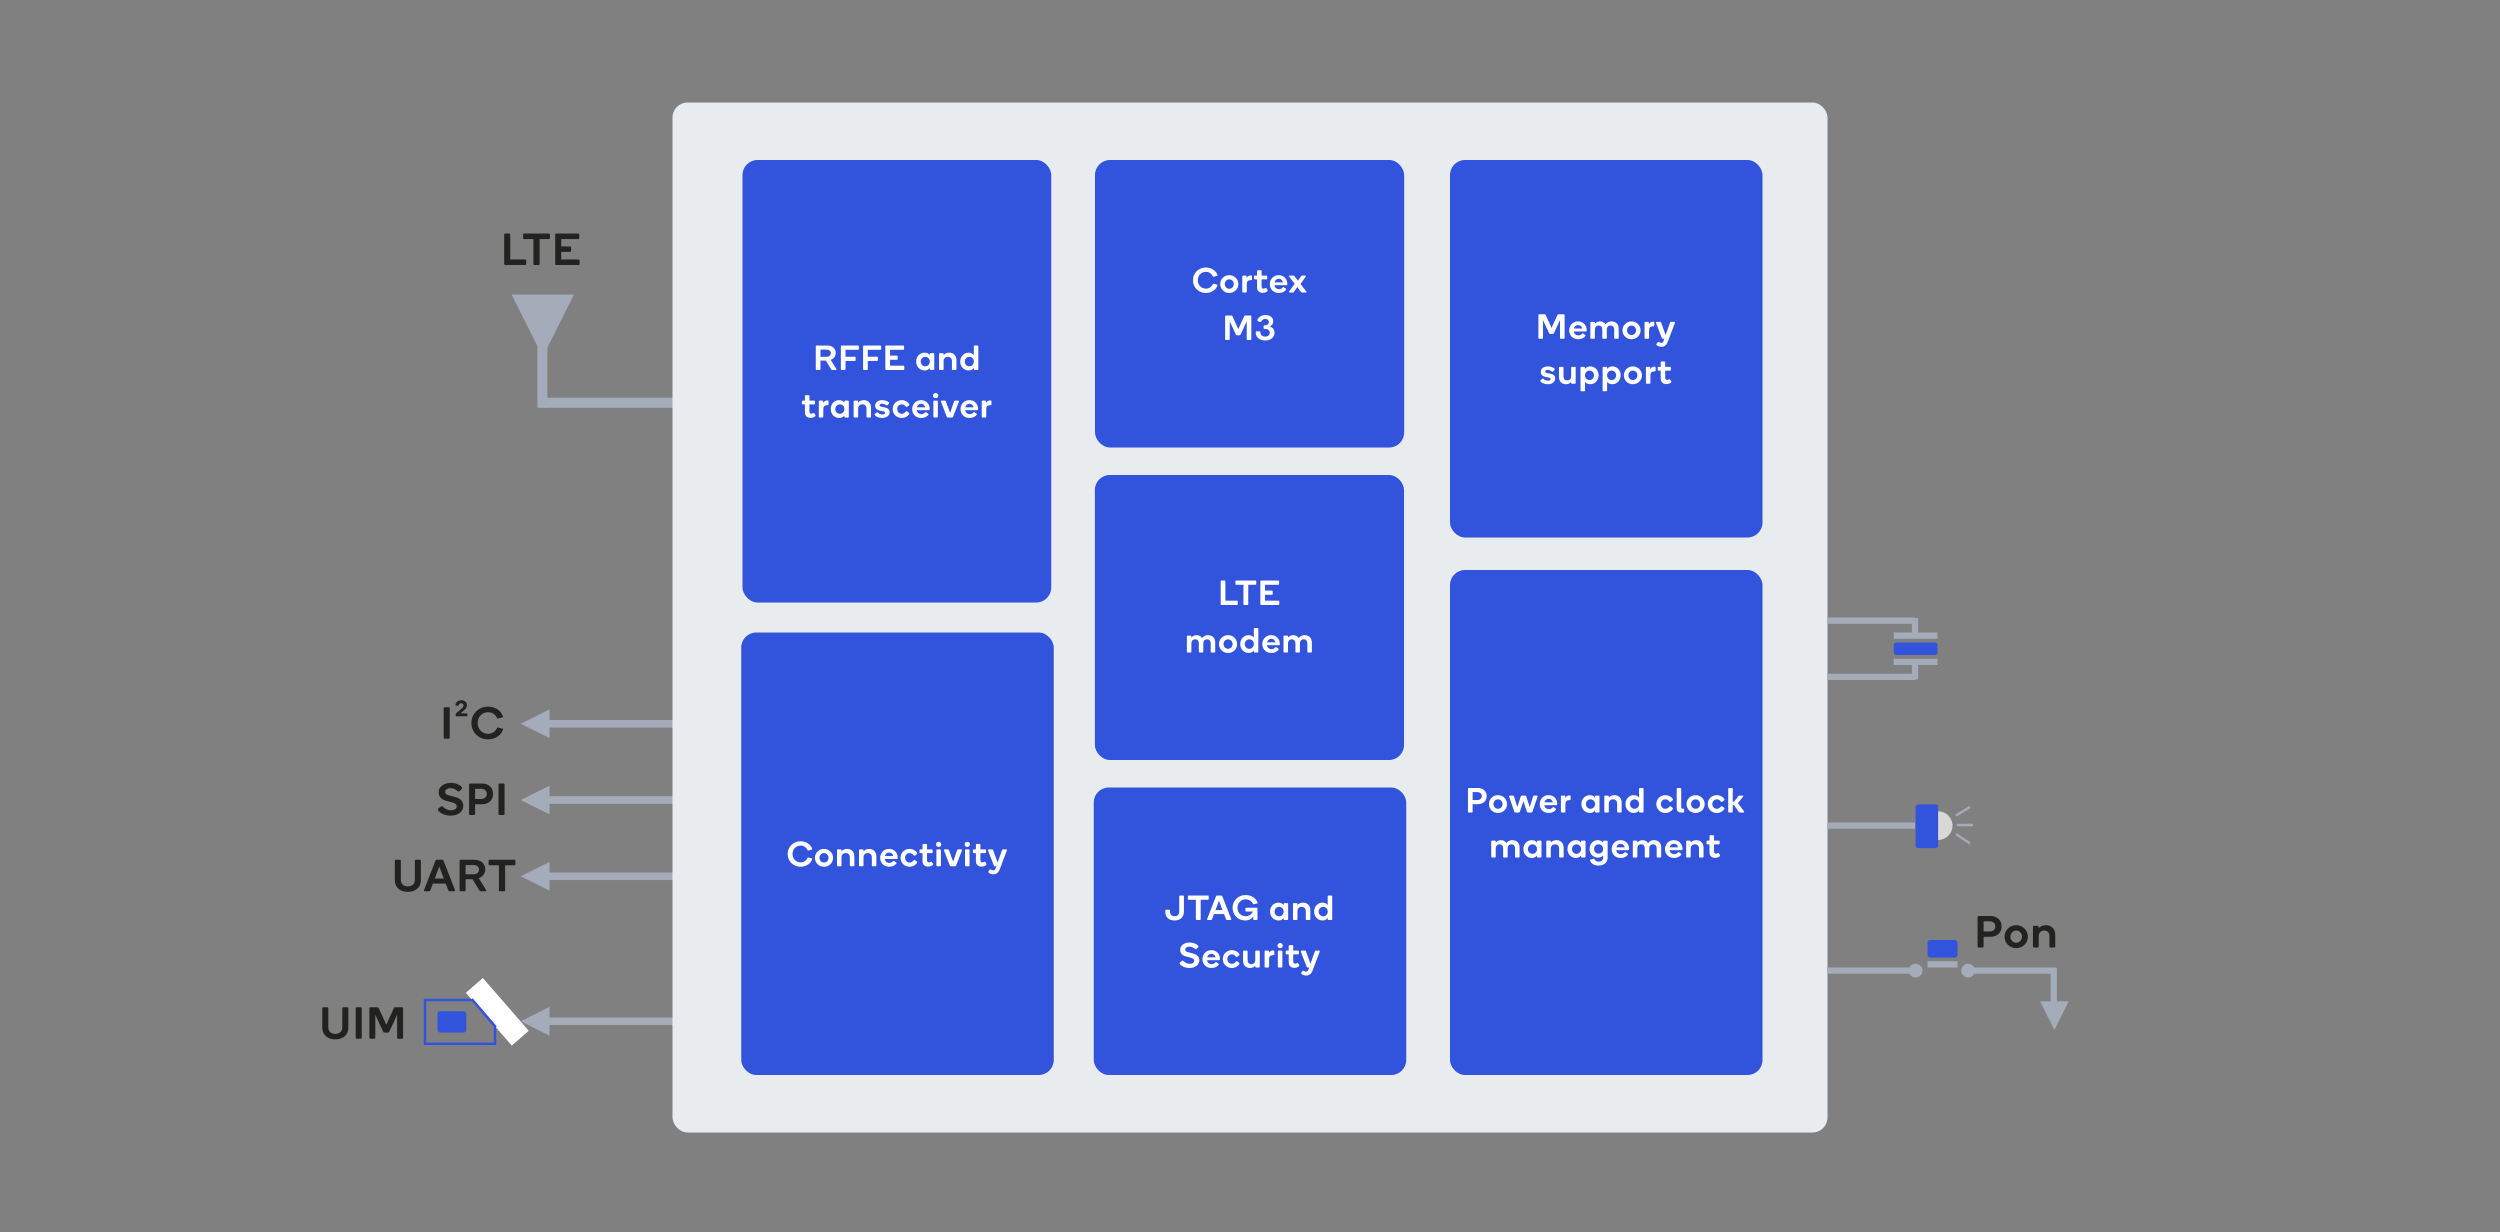 <?xml version="1.0" encoding="UTF-8"?>
<svg width="2000px" height="986px" viewBox="0 0 2000 986" version="1.1" xmlns="http://www.w3.org/2000/svg" xmlns:xlink="http://www.w3.org/1999/xlink">
    <rect x="0" y="0" width="2000" height="986" fill="#808080" stroke="none"/>
    <!-- Generator: Sketch 63 (92445) - https://sketch.com -->
    <title>QCS605  Copy 2</title>
    <desc>Created with Sketch.</desc>
    <defs>
        <rect id="path-1" x="0.5" y="0" width="110" height="41"></rect>
    </defs>
    <g id="QCS605--Copy-2" stroke="none" stroke-width="1" fill="none" fill-rule="evenodd">
        <g id="antenna" transform="translate(411, 237)" fill="#A4ACBA">
            <g id="Group-2" stroke-width="1" transform="translate(-0.956, 0)">
                <polygon id="Rectangle-Copy-8" points="21.022 81.213 172.956 81.213 172.956 89.213 21.022 89.213"></polygon>
                <polygon id="Triangle" transform="translate(24.183, 23.559) rotate(180) translate(-24.183, -23.559) " points="24.183 -1.324 49.106 48.441 -0.74 48.441"></polygon>
            </g>
            <rect id="Rectangle" x="18.933" y="27.457" width="8" height="61.543"></rect>
        </g>
        <g id="arrow-large" transform="translate(498, 578.5) scale(1, -1) rotate(-180) translate(-498, -578.5) translate(411, 567)" fill="#A4ACBA">
            <g id="Rectangle-2">
                <rect id="Rectangle" x="10" y="9" width="149.387" height="6.045"></rect>
                <polygon id="Triangle" transform="translate(156.887, 12.023) rotate(-270) translate(-156.887, -12.023) " points="156.887 0.523 168.387 23.523 145.387 23.523"></polygon>
                <polygon id="Triangle-Copy" transform="translate(11.5, 12.023) scale(-1, 1) rotate(-270) translate(-11.5, -12.023) " points="11.5 0.523 23 23.523 0 23.523"></polygon>
            </g>
        </g>
        <g id="arrow-large" transform="translate(498, 639.5) scale(1, -1) rotate(-180) translate(-498, -639.5) translate(411, 628)" fill="#A4ACBA">
            <g id="Rectangle-2">
                <rect id="Rectangle" x="10" y="9" width="149.387" height="6.045"></rect>
                <polygon id="Triangle" transform="translate(156.887, 12.023) rotate(-270) translate(-156.887, -12.023) " points="156.887 0.523 168.387 23.523 145.387 23.523"></polygon>
                <polygon id="Triangle-Copy" transform="translate(11.5, 12.023) scale(-1, 1) rotate(-270) translate(-11.5, -12.023) " points="11.5 0.523 23 23.523 0 23.523"></polygon>
            </g>
        </g>
        <g id="arrow-large" transform="translate(498, 700.5) scale(1, -1) rotate(-180) translate(-498, -700.5) translate(411, 689)" fill="#A4ACBA">
            <g id="Rectangle-2">
                <rect id="Rectangle" x="10" y="9" width="149.387" height="6.045"></rect>
                <polygon id="Triangle" transform="translate(156.887, 12.023) rotate(-270) translate(-156.887, -12.023) " points="156.887 0.523 168.387 23.523 145.387 23.523"></polygon>
                <polygon id="Triangle-Copy" transform="translate(11.5, 12.023) scale(-1, 1) rotate(-270) translate(-11.5, -12.023) " points="11.5 0.523 23 23.523 0 23.523"></polygon>
            </g>
        </g>
        <g id="arrow-large" transform="translate(498, 816.5) scale(1, -1) rotate(-180) translate(-498, -816.5) translate(411, 805)" fill="#A4ACBA">
            <g id="Rectangle-2">
                <rect id="Rectangle" x="10" y="9" width="149.387" height="6.045"></rect>
                <polygon id="Triangle" transform="translate(156.887, 12.023) rotate(-270) translate(-156.887, -12.023) " points="156.887 0.523 168.387 23.523 145.387 23.523"></polygon>
                <polygon id="Triangle-Copy" transform="translate(11.5, 12.023) scale(-1, 1) rotate(-270) translate(-11.5, -12.023) " points="11.5 0.523 23 23.523 0 23.523"></polygon>
            </g>
        </g>
        <g id="Group-13" transform="translate(538, 82)">
            <g id="Group-3">
                <g id="Group-6-Copy" fill="#E9ECEF">
                    <rect id="WCD-Audio-Board-Container" x="0" y="0" width="924" height="824" rx="12"></rect>
                </g>
                <g id="Group-14-Copy" transform="translate(55, 46)" fill="#3253DC">
                    <g id="Group-2" transform="translate(567, 0)">
                        <rect id="Rectangle-Copy-6" x="0" y="328" width="250" height="404" rx="12"></rect>
                        <rect id="Rectangle-Copy-4" x="0" y="0" width="250" height="302" rx="12"></rect>
                    </g>
                    <g id="Group">
                        <rect id="Rectangle" x="1" y="0" width="247" height="354" rx="12"></rect>
                        <rect id="Rectangle-Copy-3" x="0" y="378" width="250" height="354" rx="12"></rect>
                    </g>
                    <g id="Group-Copy-16" transform="translate(282, 0)">
                        <rect id="Rectangle" x="1" y="0" width="247.34" height="230" rx="12"></rect>
                        <rect id="Rectangle-Copy" x="0.887" y="252" width="247.34" height="228" rx="12"></rect>
                        <rect id="Rectangle-Copy-3" x="0" y="502" width="250" height="230" rx="12"></rect>
                    </g>
                </g>
            </g>
        </g>
        <path d="M939.669,736.392 C943.757,736.392 947.145,733.984 947.145,729.392 L947.145,716.988 C947.145,716.68 946.893,716.4 946.557,716.4 L944.009,716.4 C943.673,716.4 943.393,716.68 943.393,716.988 L943.393,729.308 C943.393,731.492 942.133,733.004 939.697,733.004 C937.261,733.004 936.001,731.492 936.001,729.308 L936.001,728.356 C936.001,728.02 935.721,727.768 935.385,727.768 L932.837,727.768 C932.501,727.768 932.249,728.02 932.249,728.356 L932.249,729.672 C932.249,734.068 935.581,736.392 939.669,736.392 Z M959.932,736 C960.268,736 960.548,735.72 960.548,735.384 L960.548,719.844 L966.372,719.844 C966.708,719.844 966.96,719.592 966.96,719.256 L966.96,717.016 C966.96,716.68 966.708,716.4 966.372,716.4 L950.86,716.4 C950.524,716.4 950.272,716.68 950.272,717.016 L950.272,719.256 C950.272,719.592 950.524,719.844 950.86,719.844 L956.684,719.844 L956.684,735.384 C956.684,735.72 956.936,736 957.272,736 L959.932,736 Z M968.995,736 C969.303,736 969.499,735.776 969.611,735.468 L971.207,731.24 L979.215,731.24 L980.839,735.468 C980.979,735.804 981.119,736 981.455,736 L984.395,736 C984.843,736 985.151,735.664 984.927,735.104 L977.843,716.988 C977.675,716.568 977.339,716.4 977.059,716.4 L973.587,716.4 C973.307,716.4 972.971,716.568 972.803,716.988 L965.747,735.132 C965.551,735.664 965.803,736 966.223,736 L968.995,736 Z M978.011,728.076 L972.383,728.076 L975.183,720.628 L978.011,728.076 Z M996.033,736.392 C999.253,736.392 1001.297,735.104 1002.557,733.368 L1002.557,735.384 C1002.557,735.72 1002.837,736 1003.173,736 L1005.385,736 C1005.721,736 1006.001,735.72 1006.001,735.384 L1006.001,726.788 C1006.001,726.452 1005.721,726.2 1005.385,726.2 L996.957,726.2 C996.621,726.2 996.341,726.452 996.341,726.788 L996.341,728.636 C996.341,728.944 996.621,729.224 996.957,729.224 L1002.333,729.224 C1001.381,731.436 999.225,732.976 996.537,732.976 C992.729,732.976 989.985,730.12 989.985,726.256 C989.985,722.476 992.757,719.48 996.481,719.48 C999.337,719.48 1001.297,720.908 1002.389,723.008 C1002.473,723.204 1002.585,723.484 1003.005,723.4 L1005.777,722.7 C1006.197,722.588 1006.169,722.28 1006.085,722.084 C1004.685,718.304 1000.821,716.008 996.481,716.008 C990.629,716.008 986.065,720.432 986.065,726.2 C986.065,731.968 990.321,736.392 996.033,736.392 Z M1022.783,736.392 C1024.687,736.392 1026.227,735.524 1026.927,734.348 L1026.927,735.44 C1026.927,735.748 1027.179,736 1027.487,736 L1029.951,736 C1030.259,736 1030.511,735.748 1030.511,735.44 L1030.511,723.092 C1030.511,722.756 1030.259,722.504 1029.951,722.504 L1027.487,722.504 C1027.207,722.504 1026.927,722.756 1026.927,723.092 L1026.927,724.156 C1026.255,722.98 1024.715,722.112 1022.811,722.112 C1019.255,722.112 1016.035,724.884 1016.035,729.224 C1016.035,733.564 1019.255,736.392 1022.783,736.392 Z M1023.315,733.06 C1021.243,733.06 1019.675,731.352 1019.675,729.252 C1019.675,727.152 1021.243,725.472 1023.315,725.472 C1025.387,725.472 1026.927,727.152 1026.927,729.252 C1026.927,731.352 1025.387,733.06 1023.315,733.06 Z M1037.389,736 C1037.669,736 1037.977,735.776 1037.977,735.468 L1037.977,728.944 C1037.977,726.872 1039.321,725.444 1041.365,725.444 C1043.437,725.444 1044.641,726.816 1044.641,728.944 L1044.641,735.468 C1044.641,735.776 1044.921,736 1045.229,736 L1047.665,736 C1047.973,736 1048.253,735.776 1048.253,735.468 L1048.253,727.964 C1048.253,724.632 1046.041,722.112 1042.457,722.112 C1040.301,722.112 1038.761,723.008 1037.977,724.1 L1037.977,723.036 C1037.977,722.756 1037.669,722.504 1037.389,722.504 L1034.925,722.504 C1034.617,722.504 1034.365,722.756 1034.365,723.092 L1034.365,735.44 C1034.365,735.748 1034.617,736 1034.925,736 L1037.389,736 Z M1058.044,736.392 C1059.948,736.392 1061.404,735.524 1062.188,734.348 L1062.188,735.44 C1062.188,735.748 1062.44,736 1062.748,736 L1065.184,736 C1065.52,736 1065.772,735.748 1065.772,735.44 L1065.772,716.96 C1065.772,716.652 1065.52,716.4 1065.184,716.4 L1062.748,716.4 C1062.44,716.4 1062.16,716.652 1062.16,716.96 L1062.16,724.1 C1061.488,722.98 1059.92,722.112 1057.988,722.112 C1054.488,722.112 1051.296,724.912 1051.296,729.224 C1051.296,733.564 1054.488,736.392 1058.044,736.392 Z M1058.576,733.06 C1056.504,733.06 1054.936,731.352 1054.936,729.252 C1054.936,727.152 1056.504,725.472 1058.576,725.472 C1060.648,725.472 1062.188,727.152 1062.188,729.252 C1062.188,731.352 1060.648,733.06 1058.576,733.06 Z M951.653,774.392 C956.973,774.392 959.493,771.284 959.493,768.316 C959.493,765.208 957.421,763.584 954.257,762.744 L950.421,761.736 C948.685,761.288 948.181,760.532 948.181,759.636 C948.181,758.152 949.665,757.312 951.513,757.312 C953.193,757.312 954.565,758.04 955.853,759.02 C956.441,759.468 956.945,759.412 957.337,759.02 L958.513,757.788 C958.793,757.508 959.073,757.032 958.401,756.388 C957.113,755.156 954.705,754.008 951.625,754.008 C947.313,754.008 944.149,756.444 944.149,759.888 C944.149,762.604 945.857,764.424 948.909,765.208 L952.465,766.132 C954.397,766.636 955.405,767.336 955.405,768.68 C955.405,769.884 954.229,771.06 951.877,771.06 C949.525,771.06 948.013,769.996 946.893,768.904 C946.501,768.512 946.109,768.288 945.577,768.708 L944.037,769.912 C943.505,770.332 943.617,770.976 944.037,771.452 C945.297,772.88 947.817,774.392 951.653,774.392 Z M969.116,774.392 C972.084,774.392 973.848,773.216 974.968,771.788 C975.136,771.564 975.164,771.2 974.856,770.976 L973.092,769.744 C972.784,769.52 972.56,769.66 972.364,769.884 C971.552,770.808 970.628,771.312 969.2,771.312 C967.38,771.312 965.868,770.052 965.672,768.148 L975.304,768.148 C975.808,768.148 975.948,767.868 975.948,767.532 L975.948,766.86 C975.948,763.276 973.232,760.112 969.06,760.112 C964.916,760.112 961.948,763.304 961.948,767.308 C961.948,771.312 964.888,774.392 969.116,774.392 Z M972.392,765.852 L965.756,765.852 C966.12,764.144 967.464,763.024 969.088,763.024 C970.628,763.024 972.056,764.004 972.392,765.852 Z M985.431,774.392 C988.203,774.392 990.387,773.048 991.507,771.2 C991.731,770.836 991.563,770.416 991.255,770.192 L989.883,769.128 C989.407,768.764 988.987,768.932 988.707,769.296 C987.811,770.388 986.943,771.032 985.487,771.032 C983.387,771.032 981.875,769.352 981.875,767.252 C981.875,765.152 983.387,763.472 985.487,763.472 C986.943,763.472 987.811,764.116 988.707,765.208 C988.987,765.572 989.407,765.74 989.883,765.376 L991.255,764.312 C991.563,764.088 991.731,763.668 991.507,763.304 C990.387,761.456 988.203,760.112 985.431,760.112 C981.371,760.112 978.235,763.22 978.235,767.252 C978.235,771.284 981.371,774.392 985.431,774.392 Z M1000.009,774.392 C1002.137,774.392 1003.369,773.552 1004.209,772.404 L1004.209,773.468 C1004.209,773.776 1004.489,774 1004.769,774 L1007.233,774 C1007.569,774 1007.821,773.748 1007.821,773.44 L1007.821,761.092 C1007.821,760.756 1007.569,760.504 1007.233,760.504 L1004.769,760.504 C1004.489,760.504 1004.209,760.756 1004.209,761.036 L1004.209,768.092 C1004.209,769.968 1003.089,771.312 1001.101,771.312 C999.057,771.312 998.077,769.996 998.077,768.036 L998.077,761.036 C998.077,760.756 997.797,760.504 997.489,760.504 L995.053,760.504 C994.745,760.504 994.465,760.756 994.465,761.036 L994.465,768.652 C994.465,772.068 996.565,774.392 1000.009,774.392 Z M1014.7,774 C1014.98,774 1015.288,773.776 1015.288,773.468 L1015.288,767.392 C1015.288,765.068 1016.324,764.144 1018.116,764.144 L1018.788,764.144 C1019.012,764.144 1019.46,764.004 1019.46,763.444 L1019.46,761.036 C1019.46,760.476 1019.096,760.336 1018.816,760.336 L1018.424,760.336 C1016.996,760.336 1015.82,761.12 1015.12,762.324 L1015.12,761.036 C1015.12,760.756 1014.84,760.504 1014.56,760.504 L1012.236,760.504 C1011.928,760.504 1011.676,760.756 1011.676,761.092 L1011.676,773.44 C1011.676,773.748 1011.928,774 1012.236,774 L1014.7,774 Z M1024.099,758.6 C1025.275,758.6 1026.227,757.676 1026.227,756.5 C1026.227,755.324 1025.275,754.4 1024.099,754.4 C1022.923,754.4 1021.971,755.324 1021.971,756.5 C1021.971,757.676 1022.923,758.6 1024.099,758.6 Z M1025.303,774 C1025.639,774 1025.891,773.72 1025.891,773.412 L1025.891,761.092 C1025.891,760.756 1025.639,760.504 1025.303,760.504 L1022.867,760.504 C1022.531,760.504 1022.279,760.756 1022.279,761.092 L1022.279,773.412 C1022.279,773.72 1022.531,774 1022.867,774 L1025.303,774 Z M1035.457,774.28 C1036.997,774.28 1038.397,773.804 1039.265,772.936 C1039.517,772.684 1039.573,772.348 1039.349,772.012 L1038.509,770.64 C1038.257,770.276 1037.837,770.276 1037.417,770.528 C1036.941,770.836 1036.465,770.948 1036.129,770.948 C1035.485,770.948 1034.589,770.584 1034.589,769.212 L1034.589,763.528 L1038.509,763.528 C1038.817,763.528 1039.097,763.248 1039.097,762.94 L1039.097,761.092 C1039.097,760.756 1038.817,760.504 1038.509,760.504 L1034.589,760.504 L1034.589,756.752 C1034.589,756.416 1034.337,756.164 1034.029,756.164 L1031.565,756.164 C1031.229,756.164 1030.977,756.416 1030.977,756.752 L1030.977,760.504 L1029.129,760.504 C1028.821,760.504 1028.569,760.756 1028.569,761.092 L1028.569,762.94 C1028.569,763.248 1028.821,763.528 1029.129,763.528 L1030.977,763.528 L1030.977,770.024 C1030.977,773.048 1033.217,774.28 1035.457,774.28 Z M1044.968,780.44 C1047.572,780.44 1049.168,778.844 1050.064,776.464 L1055.776,761.372 C1055.972,760.868 1055.776,760.504 1055.272,760.504 L1052.612,760.504 C1052.192,760.504 1051.996,760.784 1051.884,761.092 L1048.356,771.004 L1044.772,761.092 C1044.66,760.784 1044.492,760.504 1044.156,760.504 L1041.272,760.504 C1040.656,760.504 1040.516,760.924 1040.684,761.372 L1045.332,773.44 C1045.472,773.776 1045.668,774 1046.032,774 L1047.376,774 L1046.62,775.876 C1046.284,776.716 1045.668,777.332 1044.8,777.332 C1044.128,777.332 1043.568,777.052 1043.092,776.688 C1042.756,776.436 1042.28,776.38 1041.944,776.828 L1041.076,778.06 C1040.824,778.396 1040.852,778.788 1041.104,779.04 C1042.028,779.908 1043.372,780.44 1044.968,780.44 Z" id="JTAGandSecurity" fill="#FFFFFF" fill-rule="nonzero"></path>
        <path d="M640.412,693.392 C644.668,693.392 648.476,691.152 649.764,687.316 C649.848,687.064 649.876,686.812 649.456,686.7 L646.656,686 C646.236,685.916 646.124,686.196 646.04,686.392 C645.032,688.436 643.156,689.92 640.44,689.92 C636.716,689.92 634.028,686.98 634.028,683.2 C634.028,679.42 636.716,676.48 640.44,676.48 C643.156,676.48 645.032,677.964 646.04,680.008 C646.124,680.204 646.236,680.484 646.656,680.4 L649.456,679.7 C649.876,679.588 649.848,679.336 649.764,679.084 C648.476,675.248 644.668,673.008 640.412,673.008 C634.644,673.008 630.108,677.432 630.108,683.2 C630.108,688.968 634.644,693.392 640.412,693.392 Z M659.191,693.392 C663.223,693.392 666.443,690.284 666.443,686.28 C666.443,682.248 663.223,679.112 659.191,679.112 C655.159,679.112 651.939,682.248 651.939,686.28 C651.939,690.284 655.159,693.392 659.191,693.392 Z M659.191,690.032 C657.119,690.032 655.579,688.352 655.579,686.252 C655.579,684.152 657.119,682.472 659.191,682.472 C661.263,682.472 662.803,684.152 662.803,686.252 C662.803,688.352 661.263,690.032 659.191,690.032 Z M672.621,693 C672.901,693 673.209,692.776 673.209,692.468 L673.209,685.944 C673.209,683.872 674.553,682.444 676.597,682.444 C678.669,682.444 679.873,683.816 679.873,685.944 L679.873,692.468 C679.873,692.776 680.153,693 680.461,693 L682.897,693 C683.205,693 683.485,692.776 683.485,692.468 L683.485,684.964 C683.485,681.632 681.273,679.112 677.689,679.112 C675.533,679.112 673.993,680.008 673.209,681.1 L673.209,680.036 C673.209,679.756 672.901,679.504 672.621,679.504 L670.157,679.504 C669.849,679.504 669.597,679.756 669.597,680.092 L669.597,692.44 C669.597,692.748 669.849,693 670.157,693 L672.621,693 Z M690.224,693 C690.504,693 690.812,692.776 690.812,692.468 L690.812,685.944 C690.812,683.872 692.156,682.444 694.2,682.444 C696.272,682.444 697.476,683.816 697.476,685.944 L697.476,692.468 C697.476,692.776 697.756,693 698.064,693 L700.5,693 C700.808,693 701.088,692.776 701.088,692.468 L701.088,684.964 C701.088,681.632 698.876,679.112 695.292,679.112 C693.136,679.112 691.596,680.008 690.812,681.1 L690.812,680.036 C690.812,679.756 690.504,679.504 690.224,679.504 L687.76,679.504 C687.452,679.504 687.2,679.756 687.2,680.092 L687.2,692.44 C687.2,692.748 687.452,693 687.76,693 L690.224,693 Z M711.299,693.392 C714.267,693.392 716.031,692.216 717.151,690.788 C717.319,690.564 717.347,690.2 717.039,689.976 L715.275,688.744 C714.967,688.52 714.743,688.66 714.547,688.884 C713.735,689.808 712.811,690.312 711.383,690.312 C709.563,690.312 708.051,689.052 707.855,687.148 L717.487,687.148 C717.991,687.148 718.131,686.868 718.131,686.532 L718.131,685.86 C718.131,682.276 715.415,679.112 711.243,679.112 C707.099,679.112 704.131,682.304 704.131,686.308 C704.131,690.312 707.071,693.392 711.299,693.392 Z M714.575,684.852 L707.939,684.852 C708.303,683.144 709.647,682.024 711.271,682.024 C712.811,682.024 714.239,683.004 714.575,684.852 Z M727.613,693.392 C730.385,693.392 732.569,692.048 733.689,690.2 C733.913,689.836 733.745,689.416 733.437,689.192 L732.065,688.128 C731.589,687.764 731.169,687.932 730.889,688.296 C729.993,689.388 729.125,690.032 727.669,690.032 C725.569,690.032 724.057,688.352 724.057,686.252 C724.057,684.152 725.569,682.472 727.669,682.472 C729.125,682.472 729.993,683.116 730.889,684.208 C731.169,684.572 731.589,684.74 732.065,684.376 L733.437,683.312 C733.745,683.088 733.913,682.668 733.689,682.304 C732.569,680.456 730.385,679.112 727.613,679.112 C723.553,679.112 720.417,682.22 720.417,686.252 C720.417,690.284 723.553,693.392 727.613,693.392 Z M742.5,693.28 C744.04,693.28 745.44,692.804 746.308,691.936 C746.56,691.684 746.616,691.348 746.392,691.012 L745.552,689.64 C745.3,689.276 744.88,689.276 744.46,689.528 C743.984,689.836 743.508,689.948 743.172,689.948 C742.528,689.948 741.632,689.584 741.632,688.212 L741.632,682.528 L745.552,682.528 C745.86,682.528 746.14,682.248 746.14,681.94 L746.14,680.092 C746.14,679.756 745.86,679.504 745.552,679.504 L741.632,679.504 L741.632,675.752 C741.632,675.416 741.38,675.164 741.072,675.164 L738.608,675.164 C738.272,675.164 738.02,675.416 738.02,675.752 L738.02,679.504 L736.172,679.504 C735.864,679.504 735.612,679.756 735.612,680.092 L735.612,681.94 C735.612,682.248 735.864,682.528 736.172,682.528 L738.02,682.528 L738.02,689.024 C738.02,692.048 740.26,693.28 742.5,693.28 Z M750.947,677.6 C752.123,677.6 753.075,676.676 753.075,675.5 C753.075,674.324 752.123,673.4 750.947,673.4 C749.771,673.4 748.819,674.324 748.819,675.5 C748.819,676.676 749.771,677.6 750.947,677.6 Z M752.151,693 C752.487,693 752.739,692.72 752.739,692.412 L752.739,680.092 C752.739,679.756 752.487,679.504 752.151,679.504 L749.715,679.504 C749.379,679.504 749.127,679.756 749.127,680.092 L749.127,692.412 C749.127,692.72 749.379,693 749.715,693 L752.151,693 Z M764.181,693 C764.545,693 764.769,692.748 764.909,692.412 L769.557,680.372 C769.725,679.924 769.445,679.504 768.997,679.504 L766.421,679.504 C766.001,679.504 765.833,679.756 765.721,680.064 L762.529,689.332 L759.141,680.064 C759.029,679.756 758.861,679.504 758.441,679.504 L755.725,679.504 C755.277,679.504 755.025,679.924 755.193,680.372 L759.841,692.412 C759.981,692.748 760.205,693 760.597,693 L764.181,693 Z M773.832,677.6 C775.008,677.6 775.96,676.676 775.96,675.5 C775.96,674.324 775.008,673.4 773.832,673.4 C772.656,673.4 771.704,674.324 771.704,675.5 C771.704,676.676 772.656,677.6 773.832,677.6 Z M775.036,693 C775.372,693 775.624,692.72 775.624,692.412 L775.624,680.092 C775.624,679.756 775.372,679.504 775.036,679.504 L772.6,679.504 C772.264,679.504 772.012,679.756 772.012,680.092 L772.012,692.412 C772.012,692.72 772.264,693 772.6,693 L775.036,693 Z M785.191,693.28 C786.731,693.28 788.131,692.804 788.999,691.936 C789.251,691.684 789.307,691.348 789.083,691.012 L788.243,689.64 C787.991,689.276 787.571,689.276 787.151,689.528 C786.675,689.836 786.199,689.948 785.863,689.948 C785.219,689.948 784.323,689.584 784.323,688.212 L784.323,682.528 L788.243,682.528 C788.551,682.528 788.831,682.248 788.831,681.94 L788.831,680.092 C788.831,679.756 788.551,679.504 788.243,679.504 L784.323,679.504 L784.323,675.752 C784.323,675.416 784.071,675.164 783.763,675.164 L781.299,675.164 C780.963,675.164 780.711,675.416 780.711,675.752 L780.711,679.504 L778.863,679.504 C778.555,679.504 778.303,679.756 778.303,680.092 L778.303,681.94 C778.303,682.248 778.555,682.528 778.863,682.528 L780.711,682.528 L780.711,689.024 C780.711,692.048 782.951,693.28 785.191,693.28 Z M794.701,699.44 C797.305,699.44 798.901,697.844 799.797,695.464 L805.509,680.372 C805.705,679.868 805.509,679.504 805.005,679.504 L802.345,679.504 C801.925,679.504 801.729,679.784 801.617,680.092 L798.089,690.004 L794.505,680.092 C794.393,679.784 794.225,679.504 793.889,679.504 L791.005,679.504 C790.389,679.504 790.249,679.924 790.417,680.372 L795.065,692.44 C795.205,692.776 795.401,693 795.765,693 L797.109,693 L796.353,694.876 C796.017,695.716 795.401,696.332 794.533,696.332 C793.861,696.332 793.301,696.052 792.825,695.688 C792.489,695.436 792.013,695.38 791.677,695.828 L790.809,697.06 C790.557,697.396 790.585,697.788 790.837,698.04 C791.761,698.908 793.105,699.44 794.701,699.44 Z" id="Connectivity" fill="#FFFFFF" fill-rule="nonzero"></path>
        <path d="M655.779,296 C656.115,296 656.367,295.72 656.367,295.384 L656.367,288.496 L660.707,288.496 L664.851,295.384 C665.103,295.832 665.355,296 665.831,296 L668.687,296 C669.135,296 669.331,295.552 669.107,295.216 L664.543,287.852 C667.679,286.872 668.603,284.128 668.603,282.308 C668.603,278.948 665.971,276.4 661.827,276.4 L653.203,276.4 C652.811,276.4 652.615,276.708 652.615,276.988 L652.615,295.384 C652.615,295.72 652.867,296 653.203,296 L655.779,296 Z M661.407,285.444 L656.367,285.444 L656.367,279.704 L661.463,279.704 C663.339,279.704 664.655,280.796 664.655,282.504 C664.655,284.24 663.339,285.444 661.407,285.444 Z M675.818,296 C676.154,296 676.434,295.72 676.434,295.384 L676.434,288.748 L683.938,288.748 C684.274,288.748 684.526,288.468 684.526,288.132 L684.526,285.976 C684.526,285.64 684.274,285.388 683.938,285.388 L676.434,285.388 L676.434,279.844 L686.486,279.844 C686.822,279.844 687.102,279.592 687.102,279.256 L687.102,277.016 C687.102,276.68 686.822,276.4 686.486,276.4 L673.27,276.4 C672.934,276.4 672.682,276.68 672.682,276.988 L672.682,295.384 C672.682,295.72 672.934,296 673.27,296 L675.818,296 Z M693.617,296 C693.953,296 694.233,295.72 694.233,295.384 L694.233,288.748 L701.737,288.748 C702.073,288.748 702.325,288.468 702.325,288.132 L702.325,285.976 C702.325,285.64 702.073,285.388 701.737,285.388 L694.233,285.388 L694.233,279.844 L704.285,279.844 C704.621,279.844 704.901,279.592 704.901,279.256 L704.901,277.016 C704.901,276.68 704.621,276.4 704.285,276.4 L691.069,276.4 C690.733,276.4 690.481,276.68 690.481,276.988 L690.481,295.384 C690.481,295.72 690.733,296 691.069,296 L693.617,296 Z M722.839,296 C723.175,296 723.455,295.72 723.455,295.384 L723.455,293.144 C723.455,292.808 723.175,292.556 722.839,292.556 L712.031,292.556 L712.031,287.824 L717.575,287.824 C717.911,287.824 718.163,287.544 718.163,287.208 L718.163,285.08 C718.163,284.744 717.911,284.464 717.575,284.464 L712.031,284.464 L712.031,279.844 L722.671,279.844 C723.007,279.844 723.259,279.592 723.259,279.256 L723.259,277.016 C723.259,276.68 723.007,276.4 722.671,276.4 L708.867,276.4 C708.531,276.4 708.279,276.68 708.279,276.988 L708.279,295.384 C708.279,295.72 708.531,296 708.867,296 L722.839,296 Z M739.677,296.392 C741.581,296.392 743.121,295.524 743.821,294.348 L743.821,295.44 C743.821,295.748 744.073,296 744.381,296 L746.845,296 C747.153,296 747.405,295.748 747.405,295.44 L747.405,283.092 C747.405,282.756 747.153,282.504 746.845,282.504 L744.381,282.504 C744.101,282.504 743.821,282.756 743.821,283.092 L743.821,284.156 C743.149,282.98 741.609,282.112 739.705,282.112 C736.149,282.112 732.929,284.884 732.929,289.224 C732.929,293.564 736.149,296.392 739.677,296.392 Z M740.209,293.06 C738.137,293.06 736.569,291.352 736.569,289.252 C736.569,287.152 738.137,285.472 740.209,285.472 C742.281,285.472 743.821,287.152 743.821,289.252 C743.821,291.352 742.281,293.06 740.209,293.06 Z M754.283,296 C754.563,296 754.871,295.776 754.871,295.468 L754.871,288.944 C754.871,286.872 756.215,285.444 758.259,285.444 C760.331,285.444 761.535,286.816 761.535,288.944 L761.535,295.468 C761.535,295.776 761.815,296 762.123,296 L764.559,296 C764.867,296 765.147,295.776 765.147,295.468 L765.147,287.964 C765.147,284.632 762.935,282.112 759.351,282.112 C757.195,282.112 755.655,283.008 754.871,284.1 L754.871,283.036 C754.871,282.756 754.563,282.504 754.283,282.504 L751.819,282.504 C751.511,282.504 751.259,282.756 751.259,283.092 L751.259,295.44 C751.259,295.748 751.511,296 751.819,296 L754.283,296 Z M774.938,296.392 C776.842,296.392 778.298,295.524 779.082,294.348 L779.082,295.44 C779.082,295.748 779.334,296 779.642,296 L782.078,296 C782.414,296 782.666,295.748 782.666,295.44 L782.666,276.96 C782.666,276.652 782.414,276.4 782.078,276.4 L779.642,276.4 C779.334,276.4 779.054,276.652 779.054,276.96 L779.054,284.1 C778.382,282.98 776.814,282.112 774.882,282.112 C771.382,282.112 768.19,284.912 768.19,289.224 C768.19,293.564 771.382,296.392 774.938,296.392 Z M775.47,293.06 C773.398,293.06 771.83,291.352 771.83,289.252 C771.83,287.152 773.398,285.472 775.47,285.472 C777.542,285.472 779.082,287.152 779.082,289.252 C779.082,291.352 777.542,293.06 775.47,293.06 Z M648.415,334.28 C649.955,334.28 651.355,333.804 652.223,332.936 C652.475,332.684 652.531,332.348 652.307,332.012 L651.467,330.64 C651.215,330.276 650.795,330.276 650.375,330.528 C649.899,330.836 649.423,330.948 649.087,330.948 C648.443,330.948 647.547,330.584 647.547,329.212 L647.547,323.528 L651.467,323.528 C651.775,323.528 652.055,323.248 652.055,322.94 L652.055,321.092 C652.055,320.756 651.775,320.504 651.467,320.504 L647.547,320.504 L647.547,316.752 C647.547,316.416 647.295,316.164 646.987,316.164 L644.523,316.164 C644.187,316.164 643.935,316.416 643.935,316.752 L643.935,320.504 L642.087,320.504 C641.779,320.504 641.527,320.756 641.527,321.092 L641.527,322.94 C641.527,323.248 641.779,323.528 642.087,323.528 L643.935,323.528 L643.935,330.024 C643.935,333.048 646.175,334.28 648.415,334.28 Z M658.066,334 C658.346,334 658.654,333.776 658.654,333.468 L658.654,327.392 C658.654,325.068 659.69,324.144 661.482,324.144 L662.154,324.144 C662.378,324.144 662.826,324.004 662.826,323.444 L662.826,321.036 C662.826,320.476 662.462,320.336 662.182,320.336 L661.79,320.336 C660.362,320.336 659.186,321.12 658.486,322.324 L658.486,321.036 C658.486,320.756 658.206,320.504 657.926,320.504 L655.602,320.504 C655.294,320.504 655.042,320.756 655.042,321.092 L655.042,333.44 C655.042,333.748 655.294,334 655.602,334 L658.066,334 Z M671.329,334.392 C673.233,334.392 674.773,333.524 675.473,332.348 L675.473,333.44 C675.473,333.748 675.725,334 676.033,334 L678.497,334 C678.805,334 679.057,333.748 679.057,333.44 L679.057,321.092 C679.057,320.756 678.805,320.504 678.497,320.504 L676.033,320.504 C675.753,320.504 675.473,320.756 675.473,321.092 L675.473,322.156 C674.801,320.98 673.261,320.112 671.357,320.112 C667.801,320.112 664.581,322.884 664.581,327.224 C664.581,331.564 667.801,334.392 671.329,334.392 Z M671.861,331.06 C669.789,331.06 668.221,329.352 668.221,327.252 C668.221,325.152 669.789,323.472 671.861,323.472 C673.933,323.472 675.473,325.152 675.473,327.252 C675.473,329.352 673.933,331.06 671.861,331.06 Z M685.935,334 C686.215,334 686.523,333.776 686.523,333.468 L686.523,326.944 C686.523,324.872 687.867,323.444 689.911,323.444 C691.983,323.444 693.187,324.816 693.187,326.944 L693.187,333.468 C693.187,333.776 693.467,334 693.775,334 L696.211,334 C696.519,334 696.799,333.776 696.799,333.468 L696.799,325.964 C696.799,322.632 694.587,320.112 691.003,320.112 C688.847,320.112 687.307,321.008 686.523,322.1 L686.523,321.036 C686.523,320.756 686.215,320.504 685.935,320.504 L683.471,320.504 C683.163,320.504 682.911,320.756 682.911,321.092 L682.911,333.44 C682.911,333.748 683.163,334 683.471,334 L685.935,334 Z M705.694,334.392 C709.25,334.392 711.686,332.46 711.686,329.856 C711.686,327.42 709.978,326.328 707.598,325.88 L705.386,325.46 C704.154,325.236 703.678,324.788 703.678,324.144 C703.678,323.5 704.462,322.94 705.694,322.94 C706.87,322.94 708.018,323.5 708.886,324.088 C709.418,324.452 709.81,324.396 710.146,324.004 L711.042,322.94 C711.35,322.576 711.406,322.156 711.014,321.82 C710.146,321.064 708.354,320.112 705.778,320.112 C702.306,320.112 700.122,322.044 700.122,324.508 C700.122,326.664 701.522,328.036 703.706,328.484 L705.862,328.932 C707.262,329.212 708.018,329.436 708.018,330.22 C708.018,330.92 707.318,331.564 705.862,331.564 C704.434,331.564 703.314,330.948 702.418,330.164 C702.082,329.884 701.69,329.66 701.158,330.08 L700.122,330.92 C699.562,331.368 699.506,332.012 700.542,332.796 C701.606,333.608 703.342,334.392 705.694,334.392 Z M721.337,334.392 C724.109,334.392 726.293,333.048 727.413,331.2 C727.637,330.836 727.469,330.416 727.161,330.192 L725.789,329.128 C725.313,328.764 724.893,328.932 724.613,329.296 C723.717,330.388 722.849,331.032 721.393,331.032 C719.293,331.032 717.781,329.352 717.781,327.252 C717.781,325.152 719.293,323.472 721.393,323.472 C722.849,323.472 723.717,324.116 724.613,325.208 C724.893,325.572 725.313,325.74 725.789,325.376 L727.161,324.312 C727.469,324.088 727.637,323.668 727.413,323.304 C726.293,321.456 724.109,320.112 721.337,320.112 C717.277,320.112 714.141,323.22 714.141,327.252 C714.141,331.284 717.277,334.392 721.337,334.392 Z M736.895,334.392 C739.863,334.392 741.627,333.216 742.747,331.788 C742.915,331.564 742.943,331.2 742.635,330.976 L740.871,329.744 C740.563,329.52 740.339,329.66 740.143,329.884 C739.331,330.808 738.407,331.312 736.979,331.312 C735.159,331.312 733.647,330.052 733.451,328.148 L743.083,328.148 C743.587,328.148 743.727,327.868 743.727,327.532 L743.727,326.86 C743.727,323.276 741.011,320.112 736.839,320.112 C732.695,320.112 729.727,323.304 729.727,327.308 C729.727,331.312 732.667,334.392 736.895,334.392 Z M740.171,325.852 L733.535,325.852 C733.899,324.144 735.243,323.024 736.867,323.024 C738.407,323.024 739.835,324.004 740.171,325.852 Z M748.506,318.6 C749.682,318.6 750.634,317.676 750.634,316.5 C750.634,315.324 749.682,314.4 748.506,314.4 C747.33,314.4 746.378,315.324 746.378,316.5 C746.378,317.676 747.33,318.6 748.506,318.6 Z M749.71,334 C750.046,334 750.298,333.72 750.298,333.412 L750.298,321.092 C750.298,320.756 750.046,320.504 749.71,320.504 L747.274,320.504 C746.938,320.504 746.686,320.756 746.686,321.092 L746.686,333.412 C746.686,333.72 746.938,334 747.274,334 L749.71,334 Z M761.741,334 C762.105,334 762.329,333.748 762.469,333.412 L767.117,321.372 C767.285,320.924 767.005,320.504 766.557,320.504 L763.981,320.504 C763.561,320.504 763.393,320.756 763.281,321.064 L760.089,330.332 L756.701,321.064 C756.589,320.756 756.421,320.504 756.001,320.504 L753.285,320.504 C752.837,320.504 752.585,320.924 752.753,321.372 L757.401,333.412 C757.541,333.748 757.765,334 758.157,334 L761.741,334 Z M775.591,334.392 C778.559,334.392 780.323,333.216 781.443,331.788 C781.611,331.564 781.639,331.2 781.331,330.976 L779.567,329.744 C779.259,329.52 779.035,329.66 778.839,329.884 C778.027,330.808 777.103,331.312 775.675,331.312 C773.855,331.312 772.343,330.052 772.147,328.148 L781.779,328.148 C782.283,328.148 782.423,327.868 782.423,327.532 L782.423,326.86 C782.423,323.276 779.707,320.112 775.535,320.112 C771.391,320.112 768.423,323.304 768.423,327.308 C768.423,331.312 771.363,334.392 775.591,334.392 Z M778.867,325.852 L772.231,325.852 C772.595,324.144 773.939,323.024 775.563,323.024 C777.103,323.024 778.531,324.004 778.867,325.852 Z M788.406,334 C788.686,334 788.994,333.776 788.994,333.468 L788.994,327.392 C788.994,325.068 790.03,324.144 791.822,324.144 L792.494,324.144 C792.718,324.144 793.166,324.004 793.166,323.444 L793.166,321.036 C793.166,320.476 792.802,320.336 792.522,320.336 L792.13,320.336 C790.702,320.336 789.526,321.12 788.826,322.324 L788.826,321.036 C788.826,320.756 788.546,320.504 788.266,320.504 L785.942,320.504 C785.634,320.504 785.382,320.756 785.382,321.092 L785.382,333.44 C785.382,333.748 785.634,334 785.942,334 L788.406,334 Z" id="RFFEandtransceiver" fill="#FFFFFF" fill-rule="nonzero"></path>
        <path d="M420.162,212 C420.594,212 420.954,211.64 420.954,211.208 L420.954,208.328 C420.954,207.896 420.594,207.572 420.162,207.572 L408.174,207.572 L408.174,187.592 C408.174,187.16 407.814,186.8 407.382,186.8 L404.106,186.8 C403.674,186.8 403.35,187.16 403.35,187.592 L403.35,211.244 C403.35,211.64 403.674,212 404.106,212 L420.162,212 Z M430.914,212 C431.346,212 431.706,211.64 431.706,211.208 L431.706,191.228 L439.194,191.228 C439.626,191.228 439.95,190.904 439.95,190.472 L439.95,187.592 C439.95,187.16 439.626,186.8 439.194,186.8 L419.25,186.8 C418.818,186.8 418.494,187.16 418.494,187.592 L418.494,190.472 C418.494,190.904 418.818,191.228 419.25,191.228 L426.738,191.228 L426.738,211.208 C426.738,211.64 427.062,212 427.494,212 L430.914,212 Z M462.87,212 C463.302,212 463.662,211.64 463.662,211.208 L463.662,208.328 C463.662,207.896 463.302,207.572 462.87,207.572 L448.974,207.572 L448.974,201.488 L456.102,201.488 C456.534,201.488 456.858,201.128 456.858,200.696 L456.858,197.96 C456.858,197.528 456.534,197.168 456.102,197.168 L448.974,197.168 L448.974,191.228 L462.654,191.228 C463.086,191.228 463.41,190.904 463.41,190.472 L463.41,187.592 C463.41,187.16 463.086,186.8 462.654,186.8 L444.906,186.8 C444.474,186.8 444.15,187.16 444.15,187.556 L444.15,211.208 C444.15,211.64 444.474,212 444.906,212 L462.87,212 Z" id="LTE" fill="#222220" fill-rule="nonzero"></path>
        <path d="M359.024,591 C359.456,591 359.78,590.64 359.78,590.208 L359.78,566.556 C359.78,566.16 359.456,565.8 359.024,565.8 L355.712,565.8 C355.28,565.8 354.956,566.16 354.956,566.556 L354.956,590.208 C354.956,590.64 355.28,591 355.712,591 L359.024,591 Z M373.412,573.036 C373.664,573.036 373.844,572.82 373.844,572.604 L373.844,571.056 C373.844,570.876 373.664,570.66 373.412,570.66 L368.336,570.66 L370.28,569.076 C372.332,567.42 373.556,566.016 373.556,564.144 C373.556,561.732 371.576,560.184 369.092,560.184 C366.392,560.184 364.736,561.876 364.268,563.676 C364.196,563.964 364.304,564.18 364.592,564.288 L365.924,564.72 C366.284,564.828 366.572,564.684 366.752,564.252 C367.148,563.388 367.76,562.596 368.948,562.596 C369.992,562.596 370.82,563.316 370.82,564.324 C370.82,565.44 369.884,566.376 368.444,567.6 L364.844,570.66 C364.628,570.84 364.556,570.984 364.556,571.308 L364.556,572.64 C364.556,572.856 364.772,573.036 364.988,573.036 L373.412,573.036 Z M390.356,591.504 C395.828,591.504 400.724,588.624 402.38,583.692 C402.488,583.368 402.524,583.044 401.984,582.9 L398.384,582 C397.844,581.892 397.7,582.252 397.592,582.504 C396.296,585.132 393.884,587.04 390.392,587.04 C385.604,587.04 382.148,583.26 382.148,578.4 C382.148,573.54 385.604,569.76 390.392,569.76 C393.884,569.76 396.296,571.668 397.592,574.296 C397.7,574.548 397.844,574.908 398.384,574.8 L401.984,573.9 C402.524,573.756 402.488,573.432 402.38,573.108 C400.724,568.176 395.828,565.296 390.356,565.296 C382.94,565.296 377.108,570.984 377.108,578.4 C377.108,585.816 382.94,591.504 390.356,591.504 Z" id="I²C" fill="#222220" fill-rule="nonzero"></path>
        <path d="M360.572,652.504 C367.412,652.504 370.652,648.508 370.652,644.692 C370.652,640.696 367.988,638.608 363.92,637.528 L358.988,636.232 C356.756,635.656 356.108,634.684 356.108,633.532 C356.108,631.624 358.016,630.544 360.392,630.544 C362.552,630.544 364.316,631.48 365.972,632.74 C366.728,633.316 367.376,633.244 367.88,632.74 L369.392,631.156 C369.752,630.796 370.112,630.184 369.248,629.356 C367.592,627.772 364.496,626.296 360.536,626.296 C354.992,626.296 350.924,629.428 350.924,633.856 C350.924,637.348 353.12,639.688 357.044,640.696 L361.616,641.884 C364.1,642.532 365.396,643.432 365.396,645.16 C365.396,646.708 363.884,648.22 360.86,648.22 C357.836,648.22 355.892,646.852 354.452,645.448 C353.948,644.944 353.444,644.656 352.76,645.196 L350.78,646.744 C350.096,647.284 350.24,648.112 350.78,648.724 C352.4,650.56 355.64,652.504 360.572,652.504 Z M379.316,652 C379.748,652 380.072,651.64 380.072,651.208 L380.072,643.432 L385.472,643.432 C391.412,643.432 394.472,639.616 394.472,635.116 C394.472,630.616 391.412,626.8 385.472,626.8 L376.004,626.8 C375.572,626.8 375.248,627.16 375.248,627.556 L375.248,651.208 C375.248,651.64 375.572,652 376.004,652 L379.316,652 Z M385.148,639.184 L380.072,639.184 L380.072,631.048 L385.148,631.048 C387.56,631.048 389.468,632.596 389.468,635.116 C389.468,637.636 387.56,639.184 385.148,639.184 Z M402.884,652 C403.316,652 403.64,651.64 403.64,651.208 L403.64,627.556 C403.64,627.16 403.316,626.8 402.884,626.8 L399.572,626.8 C399.14,626.8 398.816,627.16 398.816,627.556 L398.816,651.208 C398.816,651.64 399.14,652 399.572,652 L402.884,652 Z" id="SPI" fill="#222220" fill-rule="nonzero"></path>
        <path d="M326.26,713.504 C331.732,713.504 336.7,710.552 336.7,704 L336.7,688.556 C336.7,688.16 336.34,687.8 335.944,687.8 L332.668,687.8 C332.236,687.8 331.876,688.16 331.876,688.556 L331.876,703.712 C331.876,707.06 329.788,709.112 326.26,709.112 C322.732,709.112 320.68,707.06 320.68,703.712 L320.68,688.556 C320.68,688.16 320.32,687.8 319.888,687.8 L316.612,687.8 C316.18,687.8 315.856,688.16 315.856,688.556 L315.856,704.036 C315.856,710.588 320.824,713.504 326.26,713.504 Z M343.456,713 C343.852,713 344.104,712.712 344.248,712.316 L346.3,706.88 L356.596,706.88 L358.684,712.316 C358.864,712.748 359.044,713 359.476,713 L363.256,713 C363.832,713 364.228,712.568 363.94,711.848 L354.832,688.556 C354.616,688.016 354.184,687.8 353.824,687.8 L349.36,687.8 C349,687.8 348.568,688.016 348.352,688.556 L339.28,711.884 C339.028,712.568 339.352,713 339.892,713 L343.456,713 Z M355.048,702.812 L347.812,702.812 L351.412,693.236 L355.048,702.812 Z M371.74,713 C372.172,713 372.496,712.64 372.496,712.208 L372.496,703.352 L378.076,703.352 L383.404,712.208 C383.728,712.784 384.052,713 384.664,713 L388.336,713 C388.912,713 389.164,712.424 388.876,711.992 L383.008,702.524 C387.04,701.264 388.228,697.736 388.228,695.396 C388.228,691.076 384.844,687.8 379.516,687.8 L368.428,687.8 C367.924,687.8 367.672,688.196 367.672,688.556 L367.672,712.208 C367.672,712.64 367.996,713 368.428,713 L371.74,713 Z M378.976,699.428 L372.496,699.428 L372.496,692.048 L379.048,692.048 C381.46,692.048 383.152,693.452 383.152,695.648 C383.152,697.88 381.46,699.428 378.976,699.428 Z M403.3,713 C403.732,713 404.092,712.64 404.092,712.208 L404.092,692.228 L411.58,692.228 C412.012,692.228 412.336,691.904 412.336,691.472 L412.336,688.592 C412.336,688.16 412.012,687.8 411.58,687.8 L391.636,687.8 C391.204,687.8 390.88,688.16 390.88,688.592 L390.88,691.472 C390.88,691.904 391.204,692.228 391.636,692.228 L399.124,692.228 L399.124,712.208 C399.124,712.64 399.448,713 399.88,713 L403.3,713 Z" id="UART" fill="#222220" fill-rule="nonzero"></path>
        <path d="M268.23,831.504 C273.702,831.504 278.67,828.552 278.67,822 L278.67,806.556 C278.67,806.16 278.31,805.8 277.914,805.8 L274.638,805.8 C274.206,805.8 273.846,806.16 273.846,806.556 L273.846,821.712 C273.846,825.06 271.758,827.112 268.23,827.112 C264.702,827.112 262.65,825.06 262.65,821.712 L262.65,806.556 C262.65,806.16 262.29,805.8 261.858,805.8 L258.582,805.8 C258.15,805.8 257.826,806.16 257.826,806.556 L257.826,822.036 C257.826,828.588 262.794,831.504 268.23,831.504 Z M288.63,831 C289.062,831 289.386,830.64 289.386,830.208 L289.386,806.556 C289.386,806.16 289.062,805.8 288.63,805.8 L285.318,805.8 C284.886,805.8 284.562,806.16 284.562,806.556 L284.562,830.208 C284.562,830.64 284.886,831 285.318,831 L288.63,831 Z M299.526,831 C299.922,831 300.246,830.676 300.246,830.244 L300.246,811.812 L306.51,825.348 C306.798,825.96 307.122,826.104 307.626,826.104 L310.29,826.104 C310.83,826.104 311.118,825.96 311.406,825.348 L317.706,811.812 L317.706,830.244 C317.706,830.676 318.03,831 318.462,831 L321.702,831 C322.134,831 322.458,830.676 322.458,830.244 L322.458,806.556 C322.458,806.16 322.134,805.8 321.702,805.8 L316.23,805.8 C315.798,805.8 315.366,805.944 315.114,806.484 L309.03,819.804 L302.982,806.484 C302.73,805.944 302.334,805.8 301.866,805.8 L296.25,805.8 C295.818,805.8 295.494,806.16 295.494,806.556 L295.494,830.244 C295.494,830.676 295.818,831 296.25,831 L299.526,831 Z" id="UIM" fill="#222220" fill-rule="nonzero"></path>
        <path d="M964.636,234.392 C968.892,234.392 972.7,232.152 973.988,228.316 C974.072,228.064 974.1,227.812 973.68,227.7 L970.88,227 C970.46,226.916 970.348,227.196 970.264,227.392 C969.256,229.436 967.38,230.92 964.664,230.92 C960.94,230.92 958.252,227.98 958.252,224.2 C958.252,220.42 960.94,217.48 964.664,217.48 C967.38,217.48 969.256,218.964 970.264,221.008 C970.348,221.204 970.46,221.484 970.88,221.4 L973.68,220.7 C974.1,220.588 974.072,220.336 973.988,220.084 C972.7,216.248 968.892,214.008 964.636,214.008 C958.868,214.008 954.332,218.432 954.332,224.2 C954.332,229.968 958.868,234.392 964.636,234.392 Z M983.415,234.392 C987.447,234.392 990.667,231.284 990.667,227.28 C990.667,223.248 987.447,220.112 983.415,220.112 C979.383,220.112 976.163,223.248 976.163,227.28 C976.163,231.284 979.383,234.392 983.415,234.392 Z M983.415,231.032 C981.343,231.032 979.803,229.352 979.803,227.252 C979.803,225.152 981.343,223.472 983.415,223.472 C985.487,223.472 987.027,225.152 987.027,227.252 C987.027,229.352 985.487,231.032 983.415,231.032 Z M996.845,234 C997.125,234 997.433,233.776 997.433,233.468 L997.433,227.392 C997.433,225.068 998.469,224.144 1000.261,224.144 L1000.933,224.144 C1001.157,224.144 1001.605,224.004 1001.605,223.444 L1001.605,221.036 C1001.605,220.476 1001.241,220.336 1000.961,220.336 L1000.569,220.336 C999.141,220.336 997.965,221.12 997.265,222.324 L997.265,221.036 C997.265,220.756 996.985,220.504 996.705,220.504 L994.381,220.504 C994.073,220.504 993.821,220.756 993.821,221.092 L993.821,233.44 C993.821,233.748 994.073,234 994.381,234 L996.845,234 Z M1010.136,234.28 C1011.676,234.28 1013.076,233.804 1013.944,232.936 C1014.196,232.684 1014.252,232.348 1014.028,232.012 L1013.188,230.64 C1012.936,230.276 1012.516,230.276 1012.096,230.528 C1011.62,230.836 1011.144,230.948 1010.808,230.948 C1010.164,230.948 1009.268,230.584 1009.268,229.212 L1009.268,223.528 L1013.188,223.528 C1013.496,223.528 1013.776,223.248 1013.776,222.94 L1013.776,221.092 C1013.776,220.756 1013.496,220.504 1013.188,220.504 L1009.268,220.504 L1009.268,216.752 C1009.268,216.416 1009.016,216.164 1008.708,216.164 L1006.244,216.164 C1005.908,216.164 1005.656,216.416 1005.656,216.752 L1005.656,220.504 L1003.808,220.504 C1003.5,220.504 1003.248,220.756 1003.248,221.092 L1003.248,222.94 C1003.248,223.248 1003.5,223.528 1003.808,223.528 L1005.656,223.528 L1005.656,230.024 C1005.656,233.048 1007.896,234.28 1010.136,234.28 Z M1023.007,234.392 C1025.975,234.392 1027.739,233.216 1028.859,231.788 C1029.027,231.564 1029.055,231.2 1028.747,230.976 L1026.983,229.744 C1026.675,229.52 1026.451,229.66 1026.255,229.884 C1025.443,230.808 1024.519,231.312 1023.091,231.312 C1021.271,231.312 1019.759,230.052 1019.563,228.148 L1029.195,228.148 C1029.699,228.148 1029.839,227.868 1029.839,227.532 L1029.839,226.86 C1029.839,223.276 1027.123,220.112 1022.951,220.112 C1018.807,220.112 1015.839,223.304 1015.839,227.308 C1015.839,231.312 1018.779,234.392 1023.007,234.392 Z M1026.283,225.852 L1019.647,225.852 C1020.011,224.144 1021.355,223.024 1022.979,223.024 C1024.519,223.024 1025.947,224.004 1026.283,225.852 Z M1034.309,234 C1034.645,234 1034.897,233.916 1035.149,233.524 L1037.781,229.66 L1040.749,233.524 C1041.029,233.888 1041.281,234 1041.589,234 L1044.753,234 C1045.173,234 1045.341,233.608 1045.117,233.272 L1040.413,227.196 L1044.641,221.232 C1044.893,220.924 1044.697,220.504 1044.305,220.504 L1041.729,220.504 C1041.393,220.504 1041.113,220.588 1040.889,220.98 L1038.397,224.592 L1035.597,220.98 C1035.317,220.616 1035.093,220.504 1034.757,220.504 L1031.621,220.504 C1031.229,220.504 1031.033,220.924 1031.285,221.232 L1035.737,227.028 L1031.257,233.272 C1031.033,233.608 1031.201,234 1031.621,234 L1034.309,234 Z M983.237,272 C983.545,272 983.797,271.748 983.797,271.412 L983.797,257.076 L988.669,267.604 C988.893,268.08 989.145,268.192 989.537,268.192 L991.609,268.192 C992.029,268.192 992.253,268.08 992.477,267.604 L997.377,257.076 L997.377,271.412 C997.377,271.748 997.629,272 997.965,272 L1000.485,272 C1000.821,272 1001.073,271.748 1001.073,271.412 L1001.073,252.988 C1001.073,252.68 1000.821,252.4 1000.485,252.4 L996.229,252.4 C995.893,252.4 995.557,252.512 995.361,252.932 L990.629,263.292 L985.925,252.932 C985.729,252.512 985.421,252.4 985.057,252.4 L980.689,252.4 C980.353,252.4 980.101,252.68 980.101,252.988 L980.101,271.412 C980.101,271.748 980.353,272 980.689,272 L983.237,272 Z M1012.152,272.392 C1016.548,272.392 1019.6,269.9 1019.6,266.148 C1019.6,263.432 1017.892,261.724 1015.708,261.192 C1017.444,260.604 1018.62,258.98 1018.62,257.104 C1018.62,254.052 1015.988,252.008 1012.404,252.008 C1008.736,252.008 1006.636,254.052 1005.88,255.928 C1005.712,256.32 1005.88,256.656 1006.3,256.852 L1008.008,257.608 C1008.372,257.776 1008.596,257.692 1008.876,257.272 C1009.576,256.208 1010.556,255.088 1012.18,255.088 C1013.972,255.088 1015.092,256.208 1015.092,257.636 C1015.092,259.176 1013.804,260.24 1012.068,260.24 L1011.48,260.24 C1011.144,260.24 1010.864,260.52 1010.864,260.884 L1010.864,262.536 C1010.864,262.872 1011.144,263.152 1011.452,263.152 L1012.236,263.152 C1014.532,263.152 1015.82,264.44 1015.82,266.12 C1015.82,267.856 1014.476,269.284 1012.124,269.284 C1009.632,269.284 1008.26,267.66 1008.26,265.784 L1008.26,265.588 C1008.26,265.308 1008.008,265.056 1007.672,265.056 L1005.124,265.056 C1004.816,265.056 1004.564,265.308 1004.564,265.588 L1004.564,266.008 C1004.564,269.76 1007.672,272.392 1012.152,272.392 Z" id="CortexM3" fill="#FFFFFF" fill-rule="nonzero"></path>
        <path d="M989.626,484 C989.962,484 990.242,483.72 990.242,483.384 L990.242,481.144 C990.242,480.808 989.962,480.556 989.626,480.556 L980.302,480.556 L980.302,465.016 C980.302,464.68 980.022,464.4 979.686,464.4 L977.138,464.4 C976.802,464.4 976.55,464.68 976.55,465.016 L976.55,483.412 C976.55,483.72 976.802,484 977.138,484 L989.626,484 Z M997.989,484 C998.325,484 998.605,483.72 998.605,483.384 L998.605,467.844 L1004.429,467.844 C1004.765,467.844 1005.017,467.592 1005.017,467.256 L1005.017,465.016 C1005.017,464.68 1004.765,464.4 1004.429,464.4 L988.917,464.4 C988.581,464.4 988.329,464.68 988.329,465.016 L988.329,467.256 C988.329,467.592 988.581,467.844 988.917,467.844 L994.741,467.844 L994.741,483.384 C994.741,483.72 994.993,484 995.329,484 L997.989,484 Z M1022.843,484 C1023.179,484 1023.459,483.72 1023.459,483.384 L1023.459,481.144 C1023.459,480.808 1023.179,480.556 1022.843,480.556 L1012.035,480.556 L1012.035,475.824 L1017.579,475.824 C1017.915,475.824 1018.167,475.544 1018.167,475.208 L1018.167,473.08 C1018.167,472.744 1017.915,472.464 1017.579,472.464 L1012.035,472.464 L1012.035,467.844 L1022.675,467.844 C1023.011,467.844 1023.263,467.592 1023.263,467.256 L1023.263,465.016 C1023.263,464.68 1023.011,464.4 1022.675,464.4 L1008.871,464.4 C1008.535,464.4 1008.283,464.68 1008.283,464.988 L1008.283,483.384 C1008.283,483.72 1008.535,484 1008.871,484 L1022.843,484 Z M952.521,522 C952.801,522 953.109,521.776 953.109,521.468 L953.109,514.692 C953.109,512.872 954.201,511.444 956.161,511.444 C958.121,511.444 959.045,512.872 959.045,514.692 L959.045,521.468 C959.045,521.776 959.353,522 959.633,522 L962.069,522 C962.349,522 962.657,521.776 962.657,521.468 L962.657,514.692 C962.657,512.872 963.721,511.444 965.681,511.444 C967.641,511.444 968.565,512.872 968.565,514.692 L968.565,521.468 C968.565,521.776 968.845,522 969.153,522 L971.589,522 C971.897,522 972.177,521.776 972.177,521.468 L972.177,513.824 C972.177,510.912 970.357,508.112 966.409,508.112 C964.673,508.112 962.881,508.784 961.621,510.492 C960.865,509.064 959.325,508.112 957.309,508.112 C955.489,508.112 953.893,508.98 953.109,510.1 L953.109,509.036 C953.109,508.756 952.801,508.504 952.521,508.504 L950.057,508.504 C949.749,508.504 949.497,508.756 949.497,509.092 L949.497,521.44 C949.497,521.748 949.749,522 950.057,522 L952.521,522 Z M982.444,522.392 C986.476,522.392 989.696,519.284 989.696,515.28 C989.696,511.248 986.476,508.112 982.444,508.112 C978.412,508.112 975.192,511.248 975.192,515.28 C975.192,519.284 978.412,522.392 982.444,522.392 Z M982.444,519.032 C980.372,519.032 978.832,517.352 978.832,515.252 C978.832,513.152 980.372,511.472 982.444,511.472 C984.516,511.472 986.056,513.152 986.056,515.252 C986.056,517.352 984.516,519.032 982.444,519.032 Z M998.927,522.392 C1000.831,522.392 1002.287,521.524 1003.071,520.348 L1003.071,521.44 C1003.071,521.748 1003.323,522 1003.631,522 L1006.067,522 C1006.403,522 1006.655,521.748 1006.655,521.44 L1006.655,502.96 C1006.655,502.652 1006.403,502.4 1006.067,502.4 L1003.631,502.4 C1003.323,502.4 1003.043,502.652 1003.043,502.96 L1003.043,510.1 C1002.371,508.98 1000.803,508.112 998.871,508.112 C995.371,508.112 992.179,510.912 992.179,515.224 C992.179,519.564 995.371,522.392 998.927,522.392 Z M999.459,519.06 C997.387,519.06 995.819,517.352 995.819,515.252 C995.819,513.152 997.387,511.472 999.459,511.472 C1001.531,511.472 1003.071,513.152 1003.071,515.252 C1003.071,517.352 1001.531,519.06 999.459,519.06 Z M1017.005,522.392 C1019.973,522.392 1021.737,521.216 1022.857,519.788 C1023.025,519.564 1023.053,519.2 1022.745,518.976 L1020.981,517.744 C1020.673,517.52 1020.449,517.66 1020.253,517.884 C1019.441,518.808 1018.517,519.312 1017.089,519.312 C1015.269,519.312 1013.757,518.052 1013.561,516.148 L1023.193,516.148 C1023.697,516.148 1023.837,515.868 1023.837,515.532 L1023.837,514.86 C1023.837,511.276 1021.121,508.112 1016.949,508.112 C1012.805,508.112 1009.837,511.304 1009.837,515.308 C1009.837,519.312 1012.777,522.392 1017.005,522.392 Z M1020.281,513.852 L1013.645,513.852 C1014.009,512.144 1015.353,511.024 1016.977,511.024 C1018.517,511.024 1019.945,512.004 1020.281,513.852 Z M1029.82,522 C1030.1,522 1030.408,521.776 1030.408,521.468 L1030.408,514.692 C1030.408,512.872 1031.5,511.444 1033.46,511.444 C1035.42,511.444 1036.344,512.872 1036.344,514.692 L1036.344,521.468 C1036.344,521.776 1036.652,522 1036.932,522 L1039.368,522 C1039.648,522 1039.956,521.776 1039.956,521.468 L1039.956,514.692 C1039.956,512.872 1041.02,511.444 1042.98,511.444 C1044.94,511.444 1045.864,512.872 1045.864,514.692 L1045.864,521.468 C1045.864,521.776 1046.144,522 1046.452,522 L1048.888,522 C1049.196,522 1049.476,521.776 1049.476,521.468 L1049.476,513.824 C1049.476,510.912 1047.656,508.112 1043.708,508.112 C1041.972,508.112 1040.18,508.784 1038.92,510.492 C1038.164,509.064 1036.624,508.112 1034.608,508.112 C1032.788,508.112 1031.192,508.98 1030.408,510.1 L1030.408,509.036 C1030.408,508.756 1030.1,508.504 1029.82,508.504 L1027.356,508.504 C1027.048,508.504 1026.796,508.756 1026.796,509.092 L1026.796,521.44 C1026.796,521.748 1027.048,522 1027.356,522 L1029.82,522 Z" id="LTEmodem" fill="#FFFFFF" fill-rule="nonzero"></path>
        <path d="M1177.526,650 C1177.862,650 1178.114,649.72 1178.114,649.384 L1178.114,643.336 L1182.314,643.336 C1186.934,643.336 1189.314,640.368 1189.314,636.868 C1189.314,633.368 1186.934,630.4 1182.314,630.4 L1174.95,630.4 C1174.614,630.4 1174.362,630.68 1174.362,630.988 L1174.362,649.384 C1174.362,649.72 1174.614,650 1174.95,650 L1177.526,650 Z M1182.062,640.032 L1178.114,640.032 L1178.114,633.704 L1182.062,633.704 C1183.938,633.704 1185.422,634.908 1185.422,636.868 C1185.422,638.828 1183.938,640.032 1182.062,640.032 Z M1198.405,650.392 C1202.437,650.392 1205.657,647.284 1205.657,643.28 C1205.657,639.248 1202.437,636.112 1198.405,636.112 C1194.373,636.112 1191.153,639.248 1191.153,643.28 C1191.153,647.284 1194.373,650.392 1198.405,650.392 Z M1198.405,647.032 C1196.333,647.032 1194.793,645.352 1194.793,643.252 C1194.793,641.152 1196.333,639.472 1198.405,639.472 C1200.477,639.472 1202.017,641.152 1202.017,643.252 C1202.017,645.352 1200.477,647.032 1198.405,647.032 Z M1215.139,650 C1215.503,650 1215.755,649.748 1215.867,649.412 L1218.695,640.872 L1221.523,649.412 C1221.635,649.748 1221.915,650 1222.307,650 L1225.191,650 C1225.583,650 1225.835,649.748 1225.947,649.412 L1230.035,637.316 C1230.203,636.812 1229.951,636.504 1229.503,636.504 L1227.151,636.504 C1226.731,636.504 1226.535,636.784 1226.451,637.064 L1223.819,645.688 L1220.963,637.064 C1220.823,636.672 1220.599,636.504 1220.235,636.504 L1217.351,636.504 C1216.987,636.504 1216.791,636.672 1216.651,637.064 L1213.795,645.688 L1211.219,637.064 C1211.135,636.756 1210.939,636.504 1210.519,636.504 L1207.887,636.504 C1207.439,636.504 1207.187,636.812 1207.355,637.316 L1211.443,649.412 C1211.555,649.748 1211.807,650 1212.171,650 L1215.139,650 Z M1238.93,650.392 C1241.898,650.392 1243.662,649.216 1244.782,647.788 C1244.95,647.564 1244.978,647.2 1244.67,646.976 L1242.906,645.744 C1242.598,645.52 1242.374,645.66 1242.178,645.884 C1241.366,646.808 1240.442,647.312 1239.014,647.312 C1237.194,647.312 1235.682,646.052 1235.486,644.148 L1245.118,644.148 C1245.622,644.148 1245.762,643.868 1245.762,643.532 L1245.762,642.86 C1245.762,639.276 1243.046,636.112 1238.874,636.112 C1234.73,636.112 1231.762,639.304 1231.762,643.308 C1231.762,647.312 1234.702,650.392 1238.93,650.392 Z M1242.206,641.852 L1235.57,641.852 C1235.934,640.144 1237.278,639.024 1238.902,639.024 C1240.442,639.024 1241.87,640.004 1242.206,641.852 Z M1251.745,650 C1252.025,650 1252.333,649.776 1252.333,649.468 L1252.333,643.392 C1252.333,641.068 1253.369,640.144 1255.161,640.144 L1255.833,640.144 C1256.057,640.144 1256.505,640.004 1256.505,639.444 L1256.505,637.036 C1256.505,636.476 1256.141,636.336 1255.861,636.336 L1255.469,636.336 C1254.041,636.336 1252.865,637.12 1252.165,638.324 L1252.165,637.036 C1252.165,636.756 1251.885,636.504 1251.605,636.504 L1249.281,636.504 C1248.973,636.504 1248.721,636.756 1248.721,637.092 L1248.721,649.44 C1248.721,649.748 1248.973,650 1249.281,650 L1251.745,650 Z M1271.858,650.392 C1273.762,650.392 1275.302,649.524 1276.002,648.348 L1276.002,649.44 C1276.002,649.748 1276.254,650 1276.562,650 L1279.026,650 C1279.334,650 1279.586,649.748 1279.586,649.44 L1279.586,637.092 C1279.586,636.756 1279.334,636.504 1279.026,636.504 L1276.562,636.504 C1276.282,636.504 1276.002,636.756 1276.002,637.092 L1276.002,638.156 C1275.33,636.98 1273.79,636.112 1271.886,636.112 C1268.33,636.112 1265.11,638.884 1265.11,643.224 C1265.11,647.564 1268.33,650.392 1271.858,650.392 Z M1272.39,647.06 C1270.318,647.06 1268.75,645.352 1268.75,643.252 C1268.75,641.152 1270.318,639.472 1272.39,639.472 C1274.462,639.472 1276.002,641.152 1276.002,643.252 C1276.002,645.352 1274.462,647.06 1272.39,647.06 Z M1286.465,650 C1286.745,650 1287.053,649.776 1287.053,649.468 L1287.053,642.944 C1287.053,640.872 1288.397,639.444 1290.441,639.444 C1292.513,639.444 1293.717,640.816 1293.717,642.944 L1293.717,649.468 C1293.717,649.776 1293.997,650 1294.305,650 L1296.741,650 C1297.049,650 1297.329,649.776 1297.329,649.468 L1297.329,641.964 C1297.329,638.632 1295.117,636.112 1291.533,636.112 C1289.377,636.112 1287.837,637.008 1287.053,638.1 L1287.053,637.036 C1287.053,636.756 1286.745,636.504 1286.465,636.504 L1284.001,636.504 C1283.693,636.504 1283.441,636.756 1283.441,637.092 L1283.441,649.44 C1283.441,649.748 1283.693,650 1284.001,650 L1286.465,650 Z M1307.119,650.392 C1309.023,650.392 1310.479,649.524 1311.263,648.348 L1311.263,649.44 C1311.263,649.748 1311.515,650 1311.823,650 L1314.259,650 C1314.595,650 1314.847,649.748 1314.847,649.44 L1314.847,630.96 C1314.847,630.652 1314.595,630.4 1314.259,630.4 L1311.823,630.4 C1311.515,630.4 1311.235,630.652 1311.235,630.96 L1311.235,638.1 C1310.563,636.98 1308.995,636.112 1307.063,636.112 C1303.563,636.112 1300.371,638.912 1300.371,643.224 C1300.371,647.564 1303.563,650.392 1307.119,650.392 Z M1307.651,647.06 C1305.579,647.06 1304.011,645.352 1304.011,643.252 C1304.011,641.152 1305.579,639.472 1307.651,639.472 C1309.723,639.472 1311.263,641.152 1311.263,643.252 C1311.263,645.352 1309.723,647.06 1307.651,647.06 Z M1332.245,650.392 C1335.017,650.392 1337.201,649.048 1338.321,647.2 C1338.545,646.836 1338.377,646.416 1338.069,646.192 L1336.697,645.128 C1336.221,644.764 1335.801,644.932 1335.521,645.296 C1334.625,646.388 1333.757,647.032 1332.301,647.032 C1330.201,647.032 1328.689,645.352 1328.689,643.252 C1328.689,641.152 1330.201,639.472 1332.301,639.472 C1333.757,639.472 1334.625,640.116 1335.521,641.208 C1335.801,641.572 1336.221,641.74 1336.697,641.376 L1338.069,640.312 C1338.377,640.088 1338.545,639.668 1338.321,639.304 C1337.201,637.456 1335.017,636.112 1332.245,636.112 C1328.185,636.112 1325.049,639.22 1325.049,643.252 C1325.049,647.284 1328.185,650.392 1332.245,650.392 Z M1346.627,650 C1346.907,650 1347.355,649.888 1347.355,649.3 L1347.355,647.536 C1347.355,647.144 1347.075,647.004 1346.795,647.004 L1345.983,647.004 C1345.311,647.004 1344.975,646.584 1344.975,645.94 L1344.975,630.988 C1344.975,630.68 1344.723,630.4 1344.387,630.4 L1341.951,630.4 C1341.615,630.4 1341.363,630.68 1341.363,630.988 L1341.363,646.64 C1341.363,648.684 1342.427,650 1344.835,650 L1346.627,650 Z M1356.474,650.392 C1360.506,650.392 1363.726,647.284 1363.726,643.28 C1363.726,639.248 1360.506,636.112 1356.474,636.112 C1352.442,636.112 1349.222,639.248 1349.222,643.28 C1349.222,647.284 1352.442,650.392 1356.474,650.392 Z M1356.474,647.032 C1354.402,647.032 1352.862,645.352 1352.862,643.252 C1352.862,641.152 1354.402,639.472 1356.474,639.472 C1358.546,639.472 1360.086,641.152 1360.086,643.252 C1360.086,645.352 1358.546,647.032 1356.474,647.032 Z M1373.405,650.392 C1376.177,650.392 1378.361,649.048 1379.481,647.2 C1379.705,646.836 1379.537,646.416 1379.229,646.192 L1377.857,645.128 C1377.381,644.764 1376.961,644.932 1376.681,645.296 C1375.785,646.388 1374.917,647.032 1373.461,647.032 C1371.361,647.032 1369.849,645.352 1369.849,643.252 C1369.849,641.152 1371.361,639.472 1373.461,639.472 C1374.917,639.472 1375.785,640.116 1376.681,641.208 C1376.961,641.572 1377.381,641.74 1377.857,641.376 L1379.229,640.312 C1379.537,640.088 1379.705,639.668 1379.481,639.304 C1378.361,637.456 1376.177,636.112 1373.405,636.112 C1369.345,636.112 1366.209,639.22 1366.209,643.252 C1366.209,647.284 1369.345,650.392 1373.405,650.392 Z M1385.603,650 C1385.939,650 1386.191,649.748 1386.191,649.44 L1386.191,644.176 L1387.311,644.176 L1391.063,649.524 C1391.287,649.86 1391.567,650 1391.903,650 L1394.731,650 C1395.291,650 1395.487,649.524 1395.207,649.104 L1390.335,642.44 L1394.507,637.372 C1394.815,636.952 1394.675,636.504 1394.143,636.504 L1391.399,636.504 C1391.119,636.504 1390.867,636.616 1390.643,636.924 L1387.227,641.376 L1386.191,641.376 L1386.191,630.96 C1386.191,630.652 1385.939,630.4 1385.603,630.4 L1383.167,630.4 C1382.831,630.4 1382.579,630.652 1382.579,630.96 L1382.579,649.44 C1382.579,649.748 1382.831,650 1383.167,650 L1385.603,650 Z M1195.997,686 C1196.277,686 1196.585,685.776 1196.585,685.468 L1196.585,678.692 C1196.585,676.872 1197.677,675.444 1199.637,675.444 C1201.597,675.444 1202.521,676.872 1202.521,678.692 L1202.521,685.468 C1202.521,685.776 1202.829,686 1203.109,686 L1205.545,686 C1205.825,686 1206.133,685.776 1206.133,685.468 L1206.133,678.692 C1206.133,676.872 1207.197,675.444 1209.157,675.444 C1211.117,675.444 1212.041,676.872 1212.041,678.692 L1212.041,685.468 C1212.041,685.776 1212.321,686 1212.629,686 L1215.065,686 C1215.373,686 1215.653,685.776 1215.653,685.468 L1215.653,677.824 C1215.653,674.912 1213.833,672.112 1209.885,672.112 C1208.149,672.112 1206.357,672.784 1205.097,674.492 C1204.341,673.064 1202.801,672.112 1200.785,672.112 C1198.965,672.112 1197.369,672.98 1196.585,674.1 L1196.585,673.036 C1196.585,672.756 1196.277,672.504 1195.997,672.504 L1193.533,672.504 C1193.225,672.504 1192.973,672.756 1192.973,673.092 L1192.973,685.44 C1192.973,685.748 1193.225,686 1193.533,686 L1195.997,686 Z M1225.443,686.392 C1227.347,686.392 1228.887,685.524 1229.587,684.348 L1229.587,685.44 C1229.587,685.748 1229.839,686 1230.147,686 L1232.611,686 C1232.919,686 1233.171,685.748 1233.171,685.44 L1233.171,673.092 C1233.171,672.756 1232.919,672.504 1232.611,672.504 L1230.147,672.504 C1229.867,672.504 1229.587,672.756 1229.587,673.092 L1229.587,674.156 C1228.915,672.98 1227.375,672.112 1225.471,672.112 C1221.915,672.112 1218.695,674.884 1218.695,679.224 C1218.695,683.564 1221.915,686.392 1225.443,686.392 Z M1225.975,683.06 C1223.903,683.06 1222.335,681.352 1222.335,679.252 C1222.335,677.152 1223.903,675.472 1225.975,675.472 C1228.047,675.472 1229.587,677.152 1229.587,679.252 C1229.587,681.352 1228.047,683.06 1225.975,683.06 Z M1240.05,686 C1240.33,686 1240.638,685.776 1240.638,685.468 L1240.638,678.944 C1240.638,676.872 1241.982,675.444 1244.026,675.444 C1246.098,675.444 1247.302,676.816 1247.302,678.944 L1247.302,685.468 C1247.302,685.776 1247.582,686 1247.89,686 L1250.326,686 C1250.634,686 1250.914,685.776 1250.914,685.468 L1250.914,677.964 C1250.914,674.632 1248.702,672.112 1245.118,672.112 C1242.962,672.112 1241.422,673.008 1240.638,674.1 L1240.638,673.036 C1240.638,672.756 1240.33,672.504 1240.05,672.504 L1237.586,672.504 C1237.278,672.504 1237.026,672.756 1237.026,673.092 L1237.026,685.44 C1237.026,685.748 1237.278,686 1237.586,686 L1240.05,686 Z M1260.705,686.392 C1262.609,686.392 1264.149,685.524 1264.849,684.348 L1264.849,685.44 C1264.849,685.748 1265.101,686 1265.409,686 L1267.873,686 C1268.181,686 1268.433,685.748 1268.433,685.44 L1268.433,673.092 C1268.433,672.756 1268.181,672.504 1267.873,672.504 L1265.409,672.504 C1265.129,672.504 1264.849,672.756 1264.849,673.092 L1264.849,674.156 C1264.177,672.98 1262.637,672.112 1260.733,672.112 C1257.177,672.112 1253.957,674.884 1253.957,679.224 C1253.957,683.564 1257.177,686.392 1260.705,686.392 Z M1261.237,683.06 C1259.165,683.06 1257.597,681.352 1257.597,679.252 C1257.597,677.152 1259.165,675.472 1261.237,675.472 C1263.309,675.472 1264.849,677.152 1264.849,679.252 C1264.849,681.352 1263.309,683.06 1261.237,683.06 Z M1278.867,692.44 C1283.375,692.44 1286.119,689.836 1286.119,686.084 L1286.119,673.092 C1286.119,672.784 1285.867,672.532 1285.531,672.532 L1283.095,672.532 C1282.787,672.532 1282.535,672.784 1282.535,673.092 L1282.535,674.184 C1281.835,673.008 1280.239,672.112 1278.307,672.112 C1274.779,672.112 1271.643,674.8 1271.643,679.14 C1271.643,683.48 1274.751,686.112 1278.447,686.112 C1280.323,686.112 1281.863,685.272 1282.535,684.18 L1282.535,685.972 C1282.535,687.96 1281.331,689.332 1278.951,689.332 C1276.907,689.332 1275.955,688.268 1275.563,687.26 C1275.479,687.008 1275.227,686.924 1274.919,687.008 L1272.315,687.708 C1272.035,687.792 1271.979,688.044 1272.035,688.268 C1272.651,690.816 1275.283,692.44 1278.867,692.44 Z M1278.895,682.892 C1276.823,682.892 1275.283,681.296 1275.283,679.168 C1275.283,677.068 1276.823,675.444 1278.895,675.444 C1280.967,675.444 1282.507,677.068 1282.507,679.168 C1282.507,681.296 1280.967,682.892 1278.895,682.892 Z M1296.47,686.392 C1299.438,686.392 1301.202,685.216 1302.322,683.788 C1302.49,683.564 1302.518,683.2 1302.21,682.976 L1300.446,681.744 C1300.138,681.52 1299.914,681.66 1299.718,681.884 C1298.906,682.808 1297.982,683.312 1296.554,683.312 C1294.734,683.312 1293.222,682.052 1293.026,680.148 L1302.658,680.148 C1303.162,680.148 1303.302,679.868 1303.302,679.532 L1303.302,678.86 C1303.302,675.276 1300.586,672.112 1296.414,672.112 C1292.27,672.112 1289.302,675.304 1289.302,679.308 C1289.302,683.312 1292.242,686.392 1296.47,686.392 Z M1299.746,677.852 L1293.11,677.852 C1293.474,676.144 1294.818,675.024 1296.442,675.024 C1297.982,675.024 1299.41,676.004 1299.746,677.852 Z M1309.285,686 C1309.565,686 1309.873,685.776 1309.873,685.468 L1309.873,678.692 C1309.873,676.872 1310.965,675.444 1312.925,675.444 C1314.885,675.444 1315.809,676.872 1315.809,678.692 L1315.809,685.468 C1315.809,685.776 1316.117,686 1316.397,686 L1318.833,686 C1319.113,686 1319.421,685.776 1319.421,685.468 L1319.421,678.692 C1319.421,676.872 1320.485,675.444 1322.445,675.444 C1324.405,675.444 1325.329,676.872 1325.329,678.692 L1325.329,685.468 C1325.329,685.776 1325.609,686 1325.917,686 L1328.353,686 C1328.661,686 1328.941,685.776 1328.941,685.468 L1328.941,677.824 C1328.941,674.912 1327.121,672.112 1323.173,672.112 C1321.437,672.112 1319.645,672.784 1318.385,674.492 C1317.629,673.064 1316.089,672.112 1314.073,672.112 C1312.253,672.112 1310.657,672.98 1309.873,674.1 L1309.873,673.036 C1309.873,672.756 1309.565,672.504 1309.285,672.504 L1306.821,672.504 C1306.513,672.504 1306.261,672.756 1306.261,673.092 L1306.261,685.44 C1306.261,685.748 1306.513,686 1306.821,686 L1309.285,686 Z M1339.151,686.392 C1342.119,686.392 1343.883,685.216 1345.003,683.788 C1345.171,683.564 1345.199,683.2 1344.891,682.976 L1343.127,681.744 C1342.819,681.52 1342.595,681.66 1342.399,681.884 C1341.587,682.808 1340.663,683.312 1339.235,683.312 C1337.415,683.312 1335.903,682.052 1335.707,680.148 L1345.339,680.148 C1345.843,680.148 1345.983,679.868 1345.983,679.532 L1345.983,678.86 C1345.983,675.276 1343.267,672.112 1339.095,672.112 C1334.951,672.112 1331.983,675.304 1331.983,679.308 C1331.983,683.312 1334.923,686.392 1339.151,686.392 Z M1342.427,677.852 L1335.791,677.852 C1336.155,676.144 1337.499,675.024 1339.123,675.024 C1340.663,675.024 1342.091,676.004 1342.427,677.852 Z M1351.966,686 C1352.246,686 1352.554,685.776 1352.554,685.468 L1352.554,678.944 C1352.554,676.872 1353.898,675.444 1355.942,675.444 C1358.014,675.444 1359.218,676.816 1359.218,678.944 L1359.218,685.468 C1359.218,685.776 1359.498,686 1359.806,686 L1362.242,686 C1362.55,686 1362.83,685.776 1362.83,685.468 L1362.83,677.964 C1362.83,674.632 1360.618,672.112 1357.034,672.112 C1354.878,672.112 1353.338,673.008 1352.554,674.1 L1352.554,673.036 C1352.554,672.756 1352.246,672.504 1351.966,672.504 L1349.502,672.504 C1349.194,672.504 1348.942,672.756 1348.942,673.092 L1348.942,685.44 C1348.942,685.748 1349.194,686 1349.502,686 L1351.966,686 Z M1372.089,686.28 C1373.629,686.28 1375.029,685.804 1375.897,684.936 C1376.149,684.684 1376.205,684.348 1375.981,684.012 L1375.141,682.64 C1374.889,682.276 1374.469,682.276 1374.049,682.528 C1373.573,682.836 1373.097,682.948 1372.761,682.948 C1372.117,682.948 1371.221,682.584 1371.221,681.212 L1371.221,675.528 L1375.141,675.528 C1375.449,675.528 1375.729,675.248 1375.729,674.94 L1375.729,673.092 C1375.729,672.756 1375.449,672.504 1375.141,672.504 L1371.221,672.504 L1371.221,668.752 C1371.221,668.416 1370.969,668.164 1370.661,668.164 L1368.197,668.164 C1367.861,668.164 1367.609,668.416 1367.609,668.752 L1367.609,672.504 L1365.761,672.504 C1365.453,672.504 1365.201,672.756 1365.201,673.092 L1365.201,674.94 C1365.201,675.248 1365.453,675.528 1365.761,675.528 L1367.609,675.528 L1367.609,682.024 C1367.609,685.048 1369.849,686.28 1372.089,686.28 Z" id="Powerandclockmanagement" fill="#FFFFFF" fill-rule="nonzero"></path>
        <path d="M1233.858,271 C1234.166,271 1234.418,270.748 1234.418,270.412 L1234.418,256.076 L1239.29,266.604 C1239.514,267.08 1239.766,267.192 1240.158,267.192 L1242.23,267.192 C1242.65,267.192 1242.874,267.08 1243.098,266.604 L1247.998,256.076 L1247.998,270.412 C1247.998,270.748 1248.25,271 1248.586,271 L1251.106,271 C1251.442,271 1251.694,270.748 1251.694,270.412 L1251.694,251.988 C1251.694,251.68 1251.442,251.4 1251.106,251.4 L1246.85,251.4 C1246.514,251.4 1246.178,251.512 1245.982,251.932 L1241.25,262.292 L1236.546,251.932 C1236.35,251.512 1236.042,251.4 1235.678,251.4 L1231.31,251.4 C1230.974,251.4 1230.722,251.68 1230.722,251.988 L1230.722,270.412 C1230.722,270.748 1230.974,271 1231.31,271 L1233.858,271 Z M1262.493,271.392 C1265.461,271.392 1267.225,270.216 1268.345,268.788 C1268.513,268.564 1268.541,268.2 1268.233,267.976 L1266.469,266.744 C1266.161,266.52 1265.937,266.66 1265.741,266.884 C1264.929,267.808 1264.005,268.312 1262.577,268.312 C1260.757,268.312 1259.245,267.052 1259.049,265.148 L1268.681,265.148 C1269.185,265.148 1269.325,264.868 1269.325,264.532 L1269.325,263.86 C1269.325,260.276 1266.609,257.112 1262.437,257.112 C1258.293,257.112 1255.325,260.304 1255.325,264.308 C1255.325,268.312 1258.265,271.392 1262.493,271.392 Z M1265.769,262.852 L1259.133,262.852 C1259.497,261.144 1260.841,260.024 1262.465,260.024 C1264.005,260.024 1265.433,261.004 1265.769,262.852 Z M1275.307,271 C1275.587,271 1275.895,270.776 1275.895,270.468 L1275.895,263.692 C1275.895,261.872 1276.987,260.444 1278.947,260.444 C1280.907,260.444 1281.831,261.872 1281.831,263.692 L1281.831,270.468 C1281.831,270.776 1282.139,271 1282.419,271 L1284.855,271 C1285.135,271 1285.443,270.776 1285.443,270.468 L1285.443,263.692 C1285.443,261.872 1286.507,260.444 1288.467,260.444 C1290.427,260.444 1291.351,261.872 1291.351,263.692 L1291.351,270.468 C1291.351,270.776 1291.631,271 1291.939,271 L1294.375,271 C1294.683,271 1294.963,270.776 1294.963,270.468 L1294.963,262.824 C1294.963,259.912 1293.143,257.112 1289.195,257.112 C1287.459,257.112 1285.667,257.784 1284.407,259.492 C1283.651,258.064 1282.111,257.112 1280.095,257.112 C1278.275,257.112 1276.679,257.98 1275.895,259.1 L1275.895,258.036 C1275.895,257.756 1275.587,257.504 1275.307,257.504 L1272.843,257.504 C1272.535,257.504 1272.283,257.756 1272.283,258.092 L1272.283,270.44 C1272.283,270.748 1272.535,271 1272.843,271 L1275.307,271 Z M1305.23,271.392 C1309.262,271.392 1312.482,268.284 1312.482,264.28 C1312.482,260.248 1309.262,257.112 1305.23,257.112 C1301.198,257.112 1297.978,260.248 1297.978,264.28 C1297.978,268.284 1301.198,271.392 1305.23,271.392 Z M1305.23,268.032 C1303.158,268.032 1301.618,266.352 1301.618,264.252 C1301.618,262.152 1303.158,260.472 1305.23,260.472 C1307.302,260.472 1308.842,262.152 1308.842,264.252 C1308.842,266.352 1307.302,268.032 1305.23,268.032 Z M1318.661,271 C1318.941,271 1319.249,270.776 1319.249,270.468 L1319.249,264.392 C1319.249,262.068 1320.285,261.144 1322.077,261.144 L1322.749,261.144 C1322.973,261.144 1323.421,261.004 1323.421,260.444 L1323.421,258.036 C1323.421,257.476 1323.057,257.336 1322.777,257.336 L1322.385,257.336 C1320.957,257.336 1319.781,258.12 1319.081,259.324 L1319.081,258.036 C1319.081,257.756 1318.801,257.504 1318.521,257.504 L1316.197,257.504 C1315.889,257.504 1315.637,257.756 1315.637,258.092 L1315.637,270.44 C1315.637,270.748 1315.889,271 1316.197,271 L1318.661,271 Z M1329.123,277.44 C1331.727,277.44 1333.323,275.844 1334.219,273.464 L1339.931,258.372 C1340.127,257.868 1339.931,257.504 1339.427,257.504 L1336.767,257.504 C1336.347,257.504 1336.151,257.784 1336.039,258.092 L1332.511,268.004 L1328.927,258.092 C1328.815,257.784 1328.647,257.504 1328.311,257.504 L1325.427,257.504 C1324.811,257.504 1324.671,257.924 1324.839,258.372 L1329.487,270.44 C1329.627,270.776 1329.823,271 1330.187,271 L1331.531,271 L1330.775,272.876 C1330.439,273.716 1329.823,274.332 1328.955,274.332 C1328.283,274.332 1327.723,274.052 1327.247,273.688 C1326.911,273.436 1326.435,273.38 1326.099,273.828 L1325.231,275.06 C1324.979,275.396 1325.007,275.788 1325.259,276.04 C1326.183,276.908 1327.527,277.44 1329.123,277.44 Z M1238.203,307.392 C1241.759,307.392 1244.195,305.46 1244.195,302.856 C1244.195,300.42 1242.487,299.328 1240.107,298.88 L1237.895,298.46 C1236.663,298.236 1236.187,297.788 1236.187,297.144 C1236.187,296.5 1236.971,295.94 1238.203,295.94 C1239.379,295.94 1240.527,296.5 1241.395,297.088 C1241.927,297.452 1242.319,297.396 1242.655,297.004 L1243.551,295.94 C1243.859,295.576 1243.915,295.156 1243.523,294.82 C1242.655,294.064 1240.863,293.112 1238.287,293.112 C1234.815,293.112 1232.631,295.044 1232.631,297.508 C1232.631,299.664 1234.031,301.036 1236.215,301.484 L1238.371,301.932 C1239.771,302.212 1240.527,302.436 1240.527,303.22 C1240.527,303.92 1239.827,304.564 1238.371,304.564 C1236.943,304.564 1235.823,303.948 1234.927,303.164 C1234.591,302.884 1234.199,302.66 1233.667,303.08 L1232.631,303.92 C1232.071,304.368 1232.015,305.012 1233.051,305.796 C1234.115,306.608 1235.851,307.392 1238.203,307.392 Z M1252.725,307.392 C1254.853,307.392 1256.085,306.552 1256.925,305.404 L1256.925,306.468 C1256.925,306.776 1257.205,307 1257.485,307 L1259.949,307 C1260.285,307 1260.537,306.748 1260.537,306.44 L1260.537,294.092 C1260.537,293.756 1260.285,293.504 1259.949,293.504 L1257.485,293.504 C1257.205,293.504 1256.925,293.756 1256.925,294.036 L1256.925,301.092 C1256.925,302.968 1255.805,304.312 1253.817,304.312 C1251.773,304.312 1250.793,302.996 1250.793,301.036 L1250.793,294.036 C1250.793,293.756 1250.513,293.504 1250.205,293.504 L1247.769,293.504 C1247.461,293.504 1247.181,293.756 1247.181,294.036 L1247.181,301.652 C1247.181,305.068 1249.281,307.392 1252.725,307.392 Z M1267.444,313.02 C1267.752,313.02 1268.004,312.768 1268.004,312.46 L1268.004,305.488 C1268.816,306.72 1270.524,307.392 1272.148,307.392 C1275.76,307.392 1278.868,304.564 1278.868,300.224 C1278.868,295.912 1275.76,293.112 1272.204,293.112 C1270.272,293.112 1268.732,293.98 1267.948,295.156 L1267.948,294.092 C1267.948,293.756 1267.696,293.504 1267.388,293.504 L1264.952,293.504 C1264.644,293.504 1264.392,293.756 1264.392,294.092 L1264.392,312.46 C1264.392,312.768 1264.644,313.02 1264.952,313.02 L1267.444,313.02 Z M1271.616,304.06 C1269.544,304.06 1267.976,302.38 1267.976,300.252 C1267.976,298.152 1269.544,296.472 1271.616,296.472 C1273.688,296.472 1275.228,298.152 1275.228,300.252 C1275.228,302.38 1273.688,304.06 1271.616,304.06 Z M1285.131,313.02 C1285.439,313.02 1285.691,312.768 1285.691,312.46 L1285.691,305.488 C1286.503,306.72 1288.211,307.392 1289.835,307.392 C1293.447,307.392 1296.555,304.564 1296.555,300.224 C1296.555,295.912 1293.447,293.112 1289.891,293.112 C1287.959,293.112 1286.419,293.98 1285.635,295.156 L1285.635,294.092 C1285.635,293.756 1285.383,293.504 1285.075,293.504 L1282.639,293.504 C1282.331,293.504 1282.079,293.756 1282.079,294.092 L1282.079,312.46 C1282.079,312.768 1282.331,313.02 1282.639,313.02 L1285.131,313.02 Z M1289.303,304.06 C1287.231,304.06 1285.663,302.38 1285.663,300.252 C1285.663,298.152 1287.231,296.472 1289.303,296.472 C1291.375,296.472 1292.915,298.152 1292.915,300.252 C1292.915,302.38 1291.375,304.06 1289.303,304.06 Z M1306.317,307.392 C1310.349,307.392 1313.569,304.284 1313.569,300.28 C1313.569,296.248 1310.349,293.112 1306.317,293.112 C1302.285,293.112 1299.065,296.248 1299.065,300.28 C1299.065,304.284 1302.285,307.392 1306.317,307.392 Z M1306.317,304.032 C1304.245,304.032 1302.705,302.352 1302.705,300.252 C1302.705,298.152 1304.245,296.472 1306.317,296.472 C1308.389,296.472 1309.929,298.152 1309.929,300.252 C1309.929,302.352 1308.389,304.032 1306.317,304.032 Z M1319.748,307 C1320.028,307 1320.336,306.776 1320.336,306.468 L1320.336,300.392 C1320.336,298.068 1321.372,297.144 1323.164,297.144 L1323.836,297.144 C1324.06,297.144 1324.508,297.004 1324.508,296.444 L1324.508,294.036 C1324.508,293.476 1324.144,293.336 1323.864,293.336 L1323.472,293.336 C1322.044,293.336 1320.868,294.12 1320.168,295.324 L1320.168,294.036 C1320.168,293.756 1319.888,293.504 1319.608,293.504 L1317.284,293.504 C1316.976,293.504 1316.724,293.756 1316.724,294.092 L1316.724,306.44 C1316.724,306.748 1316.976,307 1317.284,307 L1319.748,307 Z M1333.039,307.28 C1334.579,307.28 1335.979,306.804 1336.847,305.936 C1337.099,305.684 1337.155,305.348 1336.931,305.012 L1336.091,303.64 C1335.839,303.276 1335.419,303.276 1334.999,303.528 C1334.523,303.836 1334.047,303.948 1333.711,303.948 C1333.067,303.948 1332.171,303.584 1332.171,302.212 L1332.171,296.528 L1336.091,296.528 C1336.399,296.528 1336.679,296.248 1336.679,295.94 L1336.679,294.092 C1336.679,293.756 1336.399,293.504 1336.091,293.504 L1332.171,293.504 L1332.171,289.752 C1332.171,289.416 1331.919,289.164 1331.611,289.164 L1329.147,289.164 C1328.811,289.164 1328.559,289.416 1328.559,289.752 L1328.559,293.504 L1326.711,293.504 C1326.403,293.504 1326.151,293.756 1326.151,294.092 L1326.151,295.94 C1326.151,296.248 1326.403,296.528 1326.711,296.528 L1328.559,296.528 L1328.559,303.024 C1328.559,306.048 1330.799,307.28 1333.039,307.28 Z" id="Memorysupport" fill="#FFFFFF" fill-rule="nonzero"></path>
        <g id="Group-5" transform="translate(340, 782)">
            <g id="Group-4">
                <rect id="Rectangle-Copy-2" stroke="#3253DC" stroke-width="2" x="0" y="18" width="56" height="35"></rect>
                <rect id="Rectangle" fill="#FFFFFF" transform="translate(57.849, 27.437) rotate(-41) translate(-57.849, -27.437) " x="48.849" y="-0.563" width="18" height="56"></rect>
                <line x1="56" y1="39" x2="38" y2="18" id="Line-2" stroke="#3253DC" stroke-width="2" stroke-linecap="square"></line>
            </g>
            <rect id="Rectangle" fill="#3253DC" x="10" y="27" width="23" height="17" rx="2"></rect>
        </g>
        <g id="Rectangle" transform="translate(63, 428)">
            <mask id="mask-2" fill="white">
                <use xlink:href="#path-1"></use>
            </mask>
            <g id="Mask"></g>
            <polygon fill="#FFFFFF" mask="url(#mask-2)" transform="translate(110.321, 176.821) rotate(-315) translate(-110.321, -176.821) " points="79.715 164.261 145.142 156 140.927 189.381 75.5 197.642"></polygon>
        </g>
        <rect id="Rectangle" fill="#A4ACBA" x="1462" y="494" width="70" height="5"></rect>
        <rect id="Rectangle" fill="#A4ACBA" x="1462" y="658" width="70" height="5"></rect>
        <g id="Group-6" transform="translate(1462, 771)" fill="#A4ACBA">
            <rect id="Rectangle-Copy-14" x="0" y="3" width="70" height="5"></rect>
            <circle id="Oval" cx="70.5" cy="5.5" r="5.5"></circle>
        </g>
        <g id="Group-6" transform="translate(1607.5, 786.5) rotate(-180) translate(-1607.5, -786.5) translate(1569, 771)" fill="#A4ACBA">
            <rect id="Rectangle-Copy-14" x="1" y="23" width="70" height="5"></rect>
            <rect id="Rectangle-Copy-14" transform="translate(3, 14) rotate(-270) translate(-3, -14) " x="-10.5" y="11.5" width="27" height="5"></rect>
            <circle id="Oval" cx="71.5" cy="25.5" r="5.5"></circle>
        </g>
        <rect id="Rectangle-Copy-7" fill="#A4ACBA" transform="translate(1532, 501.5) rotate(-270) translate(-1532, -501.5) " x="1525" y="499" width="14" height="5"></rect>
        <rect id="Rectangle-Copy-9" fill="#A4ACBA" transform="translate(1532.5, 508.5) rotate(-180) translate(-1532.5, -508.5) " x="1515" y="506" width="35" height="5"></rect>
        <rect id="Rectangle-Copy-10" fill="#A4ACBA" transform="translate(1532.5, 529.5) rotate(-180) translate(-1532.5, -529.5) " x="1515" y="527" width="35" height="5"></rect>
        <rect id="Rectangle-Copy-8" fill="#A4ACBA" transform="translate(1532, 536.5) rotate(-270) translate(-1532, -536.5) " x="1525" y="534" width="14" height="5"></rect>
        <rect id="Rectangle-Copy-5" fill="#A4ACBA" x="1462" y="539" width="70" height="5"></rect>
        <rect id="Rectangle" fill="#3253DC" x="1515" y="514" width="35" height="10" rx="2"></rect>
        <rect id="Rectangle-Copy-10" fill="#A4ACBA" transform="translate(1554, 771.5) rotate(-180) translate(-1554, -771.5) " x="1542" y="769" width="24" height="5"></rect>
        <rect id="Rectangle" fill="#3253DC" x="1542" y="752" width="24" height="14" rx="2"></rect>
        <circle id="Oval" fill="#D8D8D8" cx="1550.5" cy="660.5" r="11.5"></circle>
        <rect id="Rectangle-Copy-11" fill="#3253DC" transform="translate(1541.5, 661) rotate(-270) translate(-1541.5, -661) " x="1524" y="652" width="35" height="18" rx="2"></rect>
        <rect id="Rectangle-Copy-10" fill="#A4ACBA" transform="translate(1571.863, 660) rotate(-180) translate(-1571.863, -660) " x="1565.363" y="659" width="13" height="2"></rect>
        <polygon id="Rectangle-Copy-12" fill="#A4ACBA" points="1575.506 675.616 1564.363 668.116 1565.221 666.384 1576.363 673.884"></polygon>
        <polygon id="Rectangle-Copy-13" fill="#A4ACBA" points="1576.363 646.486 1565.127 653.296 1564.363 651.514 1575.6 644.704"></polygon>
        <polygon id="Triangle" fill="#A4ACBA" transform="translate(1643.5, 812.5) rotate(-180) translate(-1643.5, -812.5) " points="1643.5 801 1655 824 1632 824"></polygon>
        <path d="M1586.122,758 C1586.554,758 1586.878,757.64 1586.878,757.208 L1586.878,749.432 L1592.278,749.432 C1598.218,749.432 1601.278,745.616 1601.278,741.116 C1601.278,736.616 1598.218,732.8 1592.278,732.8 L1582.81,732.8 C1582.378,732.8 1582.054,733.16 1582.054,733.556 L1582.054,757.208 C1582.054,757.64 1582.378,758 1582.81,758 L1586.122,758 Z M1591.954,745.184 L1586.878,745.184 L1586.878,737.048 L1591.954,737.048 C1594.366,737.048 1596.274,738.596 1596.274,741.116 C1596.274,743.636 1594.366,745.184 1591.954,745.184 Z M1612.966,758.504 C1618.15,758.504 1622.29,754.508 1622.29,749.36 C1622.29,744.176 1618.15,740.144 1612.966,740.144 C1607.782,740.144 1603.642,744.176 1603.642,749.36 C1603.642,754.508 1607.782,758.504 1612.966,758.504 Z M1612.966,754.184 C1610.302,754.184 1608.322,752.024 1608.322,749.324 C1608.322,746.624 1610.302,744.464 1612.966,744.464 C1615.63,744.464 1617.61,746.624 1617.61,749.324 C1617.61,752.024 1615.63,754.184 1612.966,754.184 Z M1630.234,758 C1630.594,758 1630.99,757.712 1630.99,757.316 L1630.99,748.928 C1630.99,746.264 1632.718,744.428 1635.346,744.428 C1638.01,744.428 1639.558,746.192 1639.558,748.928 L1639.558,757.316 C1639.558,757.712 1639.918,758 1640.314,758 L1643.446,758 C1643.842,758 1644.202,757.712 1644.202,757.316 L1644.202,747.668 C1644.202,743.384 1641.358,740.144 1636.75,740.144 C1633.978,740.144 1631.998,741.296 1630.99,742.7 L1630.99,741.332 C1630.99,740.972 1630.594,740.648 1630.234,740.648 L1627.066,740.648 C1626.67,740.648 1626.346,740.972 1626.346,741.404 L1626.346,757.28 C1626.346,757.676 1626.67,758 1627.066,758 L1630.234,758 Z" id="Pon" fill="#222220" fill-rule="nonzero"></path>
    </g>
</svg>
